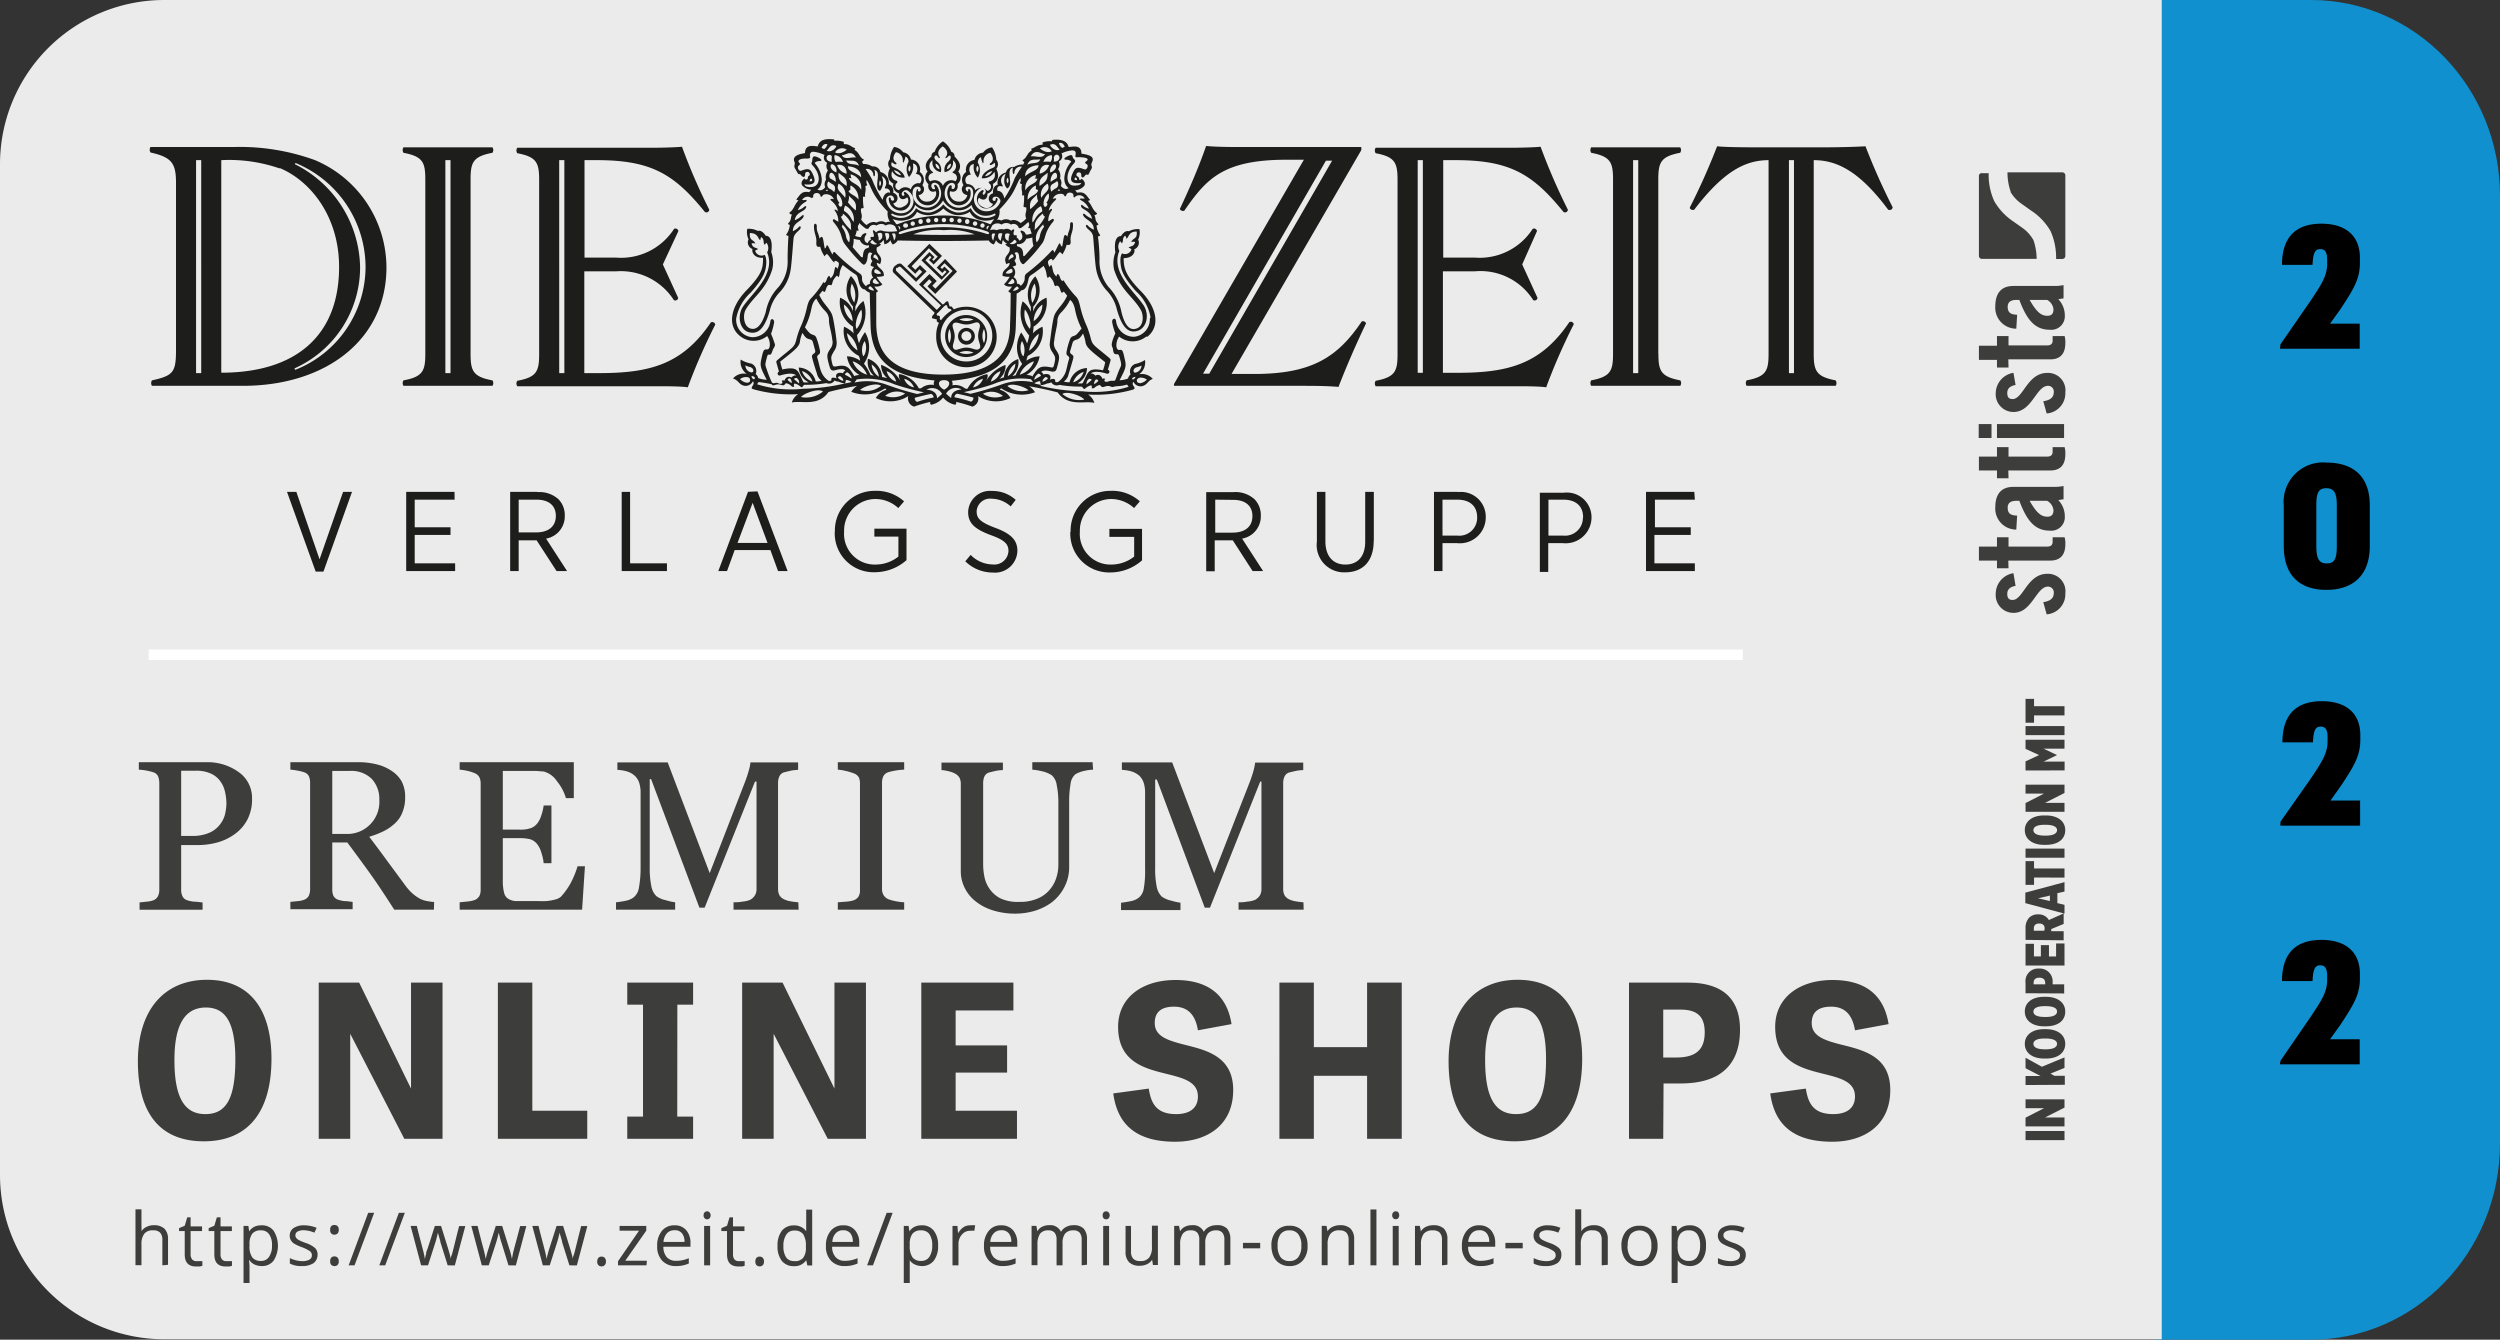 <svg xmlns="http://www.w3.org/2000/svg" viewBox="0 0 238.06 127.57"><rect x="0" y="0" width="238.06" height="127.57" fill="#333333" stroke="none"/><defs><linearGradient id="a" x1="178.45" x2="236.26" y1="63.8" y2="63.8" gradientUnits="userSpaceOnUse"><stop offset="0"></stop><stop offset=".35"></stop><stop offset=".61"></stop><stop offset=".99"></stop></linearGradient></defs><path fill="#1190CF" d="M220.06 127.57h-14.8V0h14.8c9.94 0 18 8.36 18 18.66v90.22c0 10.34-8.06 18.69-18 18.69Z"></path><path fill="#ebebeb" d="M15.64 0h190.21v127.53H15.64A15.64 15.64 0 0 1 0 111.89V15.64A15.64 15.64 0 0 1 15.64 0Z"></path><path fill="#3d3d3b" d="M13.13 101.07c0-4.95 2.55-7.77 6.58-7.77s6.14 2.76 6.14 7.52c0 5-2.18 7.86-6.44 7.86s-6.28-2.77-6.28-7.61Zm9.28-.19c0-3.44-.89-4.94-2.8-4.94s-3 1.48-3 5 .92 5.15 2.94 5.15 2.86-1.52 2.86-5.21ZM38.5 108.44l-5.15-10v10h-3V93.57h3.85l4.94 10.09V93.57h3v14.87ZM50.69 105.77h5.23v2.67h-8.51V93.57h3.28ZM64.49 106.33H66v2.11h-6.27v-2.11h1.5V95.67h-1.5v-2.1H66v2.1h-1.5ZM78.82 108.44l-5.15-10v10h-3V93.57h3.85l4.94 10.09V93.57h3v14.87ZM95.9 102.14H91v3.63h5.84v2.67h-9.11V93.57h8.77v2.65H91v3.33h4.9ZM114.07 98.11c-.24-1.52-1-2.25-2.27-2.25s-1.84.55-1.84 1.56c0 1.23 1.17 1.62 2.59 2 2.17.55 4.88 1.06 4.88 4.38s-2.45 4.92-5.53 4.92c-3.46 0-5.47-1.43-5.89-4.6l3.38-.46c.22 1.44.75 2.43 2.61 2.43 1.34 0 2.07-.61 2.07-1.68 0-1.38-1.34-1.74-2.9-2.13-2.15-.53-4.7-1.13-4.7-4.5 0-2.75 2.25-4.46 5.47-4.46 3 0 4.89 1.34 5.33 4.2ZM133.48 108.44h-3.3v-6h-5.07v6h-3.28V93.57h3.28v6.14h5.07v-6.14h3.3ZM137.94 101.07c0-4.95 2.55-7.77 6.58-7.77s6.14 2.76 6.14 7.52c0 5-2.18 7.86-6.44 7.86s-6.28-2.77-6.28-7.61Zm9.28-.19c0-3.44-.89-4.94-2.8-4.94s-3 1.48-3 5 .91 5.15 2.94 5.15 2.86-1.52 2.86-5.21ZM158.38 108.44h-3.26V93.57h5.57c3.65 0 5 1.82 5 4.48 0 2.08-.71 5.12-5.64 5.12h-1.64Zm1.22-7.74c1.76 0 2.73-.63 2.73-2.39 0-1.32-.52-2.17-2.29-2.17h-1.66v4.56ZM176.64 98.11c-.25-1.52-1-2.25-2.27-2.25s-1.85.55-1.85 1.56c0 1.23 1.18 1.62 2.6 2 2.17.55 4.88 1.06 4.88 4.38s-2.45 4.92-5.53 4.92c-3.47 0-5.47-1.43-5.9-4.6l3.39-.46c.22 1.44.75 2.43 2.61 2.43 1.34 0 2.07-.61 2.07-1.68 0-1.38-1.34-1.74-2.9-2.13-2.15-.53-4.7-1.13-4.7-4.5 0-2.75 2.25-4.46 5.47-4.46 3 0 4.88 1.34 5.33 4.2ZM24 76.05a4.17 4.17 0 0 1-.42 1.95 3.93 3.93 0 0 1-1.19 1.4 5.08 5.08 0 0 1-1.65.81 7 7 0 0 1-1.91.26h-1.58v4.25a1.44 1.44 0 0 0 .12.61.74.74 0 0 0 .47.4 2.74 2.74 0 0 0 .63.13c.3 0 .57.06.82.07v.7h-6v-.7l.68-.07a2.38 2.38 0 0 0 .63-.13.83.83 0 0 0 .43-.37 1.35 1.35 0 0 0 .14-.64V74.58a2 2 0 0 0-.1-.62.74.74 0 0 0-.47-.42 5.11 5.11 0 0 0-.75-.18 6 6 0 0 0-.63-.07v-.71h6.41a5.07 5.07 0 0 1 3.18 1A3 3 0 0 1 24 76.05Zm-3 2.39a2.55 2.55 0 0 0 .45-1 4.67 4.67 0 0 0 .11-.92 5.09 5.09 0 0 0-.14-1.15 2.64 2.64 0 0 0-.46-1 2.25 2.25 0 0 0-.91-.72 3.36 3.36 0 0 0-1.4-.26h-1.4v6.21h1a4 4 0 0 0 1.75-.33 2.53 2.53 0 0 0 1-.83ZM41.32 86.62h-3.78c-.84-1.31-1.59-2.45-2.27-3.4s-1.41-1.94-2.2-3h-1.43v4.45a1.63 1.63 0 0 0 .1.61.77.77 0 0 0 .47.4 2.89 2.89 0 0 0 .62.13c.3 0 .55.06.75.07v.7h-5.93v-.7l.69-.07a2.19 2.19 0 0 0 .62-.13.86.86 0 0 0 .44-.37 1.48 1.48 0 0 0 .13-.64V74.56a1.66 1.66 0 0 0-.1-.61.75.75 0 0 0-.47-.41 3.94 3.94 0 0 0-.64-.16 5.21 5.21 0 0 0-.67-.09v-.71h6.48a6.89 6.89 0 0 1 1.67.19 4.36 4.36 0 0 1 1.42.59 3 3 0 0 1 1 1 3.08 3.08 0 0 1 .36 1.54 3.73 3.73 0 0 1-.25 1.43 2.76 2.76 0 0 1-.73 1.08 4.5 4.5 0 0 1-1.07.74 9.1 9.1 0 0 1-1.37.53c.69.91 1.27 1.69 1.72 2.31l1.69 2.29a4.68 4.68 0 0 0 .79.87 3.94 3.94 0 0 0 .69.46 2.5 2.5 0 0 0 .65.2 4.81 4.81 0 0 0 .64.08Zm-5.2-10.46a2.79 2.79 0 0 0-.73-2 2.77 2.77 0 0 0-2.07-.75h-1.68v6h1.29a3.05 3.05 0 0 0 3.19-3.25ZM55.7 82.49l-.27 4.13H43.77v-.7l.8-.08a2.87 2.87 0 0 0 .64-.14.93.93 0 0 0 .44-.38 1.35 1.35 0 0 0 .12-.61V74.62a1.34 1.34 0 0 0-.11-.58.83.83 0 0 0-.45-.41 4.09 4.09 0 0 0-.72-.23 5.56 5.56 0 0 0-.72-.11v-.71h10.87V76h-.75a4.47 4.47 0 0 0-.85-1.6 2.19 2.19 0 0 0-1.25-.93l-.74-.06h-3.17V79h1.58a3 3 0 0 0 1.11-.15 1.36 1.36 0 0 0 .62-.48 2.4 2.4 0 0 0 .37-.77 4.65 4.65 0 0 0 .21-.9h.74v5.5h-.74a4.3 4.3 0 0 0-.22-1 2.31 2.31 0 0 0-.36-.77 1.39 1.39 0 0 0-.69-.51 4.13 4.13 0 0 0-1-.11h-1.62V84a4.31 4.31 0 0 0 .12 1 .92.92 0 0 0 .34.55 1.53 1.53 0 0 0 .71.25h2.12a7.6 7.6 0 0 0 .9 0 4.59 4.59 0 0 0 .78-.14 1.26 1.26 0 0 0 .57-.28 6.49 6.49 0 0 0 1-1.44 9.24 9.24 0 0 0 .58-1.45ZM76.05 86.62h-6.2v-.7c.22 0 .51 0 .87-.07a2.2 2.2 0 0 0 .72-.17 1.17 1.17 0 0 0 .45-.43 1.13 1.13 0 0 0 .15-.61V74.43h-.15l-4.79 12h-.5L62 74.19h-.13v8.38a8.52 8.52 0 0 0 .16 1.85 1.74 1.74 0 0 0 .47.91 2.26 2.26 0 0 0 .9.39 5.25 5.25 0 0 0 .89.2v.7h-5.63v-.7a8.69 8.69 0 0 0 .94-.15 1.74 1.74 0 0 0 .75-.33 1.44 1.44 0 0 0 .48-.85 10.33 10.33 0 0 0 .17-1.92v-7.18a3 3 0 0 0-.15-1 1.61 1.61 0 0 0-.43-.64 1.92 1.92 0 0 0-.75-.4 3.93 3.93 0 0 0-.88-.14v-.71h4.79l4 10.54L71 74.31c.12-.33.23-.67.32-1a3.74 3.74 0 0 0 .14-.71H76v.71a4.49 4.49 0 0 0-.71.08l-.62.15a.72.72 0 0 0-.46.4 1.46 1.46 0 0 0-.12.6v10.1a1.32 1.32 0 0 0 .12.59 1 1 0 0 0 .46.41 2.27 2.27 0 0 0 .63.19 7 7 0 0 0 .72.09ZM86.1 86.62h-6.32v-.7l.77-.06a3 3 0 0 0 .71-.12.94.94 0 0 0 .48-.35 1.09 1.09 0 0 0 .15-.62V74.6a1.43 1.43 0 0 0-.11-.58.93.93 0 0 0-.52-.39 4.81 4.81 0 0 0-.74-.22 4.45 4.45 0 0 0-.74-.12v-.71h6.32v.71a6.35 6.35 0 0 0-1.47.23.81.81 0 0 0-.51.39 1.45 1.45 0 0 0-.13.59v10.16a1.11 1.11 0 0 0 .15.58 1 1 0 0 0 .49.4 4.38 4.38 0 0 0 .68.18 5.48 5.48 0 0 0 .79.1ZM104.09 73.29a4.56 4.56 0 0 0-.81.11 2.89 2.89 0 0 0-.88.33 1.43 1.43 0 0 0-.46.94 9.65 9.65 0 0 0-.13 1.74v6.11a4.08 4.08 0 0 1-.48 2 4.27 4.27 0 0 1-1.28 1.48 5.39 5.39 0 0 1-1.65.77 6.63 6.63 0 0 1-1.66.23 7.1 7.1 0 0 1-2.25-.33 5 5 0 0 1-1.66-.9 3.63 3.63 0 0 1-1-1.29 3.48 3.48 0 0 1-.34-1.52v-8.3a1.43 1.43 0 0 0-.11-.58 1.14 1.14 0 0 0-.46-.43 2.64 2.64 0 0 0-.64-.22 3.65 3.65 0 0 0-.63-.1v-.71h5.85v.71a4.16 4.16 0 0 0-.7.08l-.62.15a.72.72 0 0 0-.45.4 1.64 1.64 0 0 0-.11.6v7.75a6.14 6.14 0 0 0 .12 1.18 3 3 0 0 0 .49 1.15 2.87 2.87 0 0 0 1 .89 3.85 3.85 0 0 0 1.82.35 4.15 4.15 0 0 0 1.83-.35 3 3 0 0 0 1.16-.91 3.26 3.26 0 0 0 .57-1.11 4 4 0 0 0 .17-1.18v-5.79a8.15 8.15 0 0 0-.16-1.8 1.48 1.48 0 0 0-.46-.91 2.72 2.72 0 0 0-.95-.39 5.76 5.76 0 0 0-.91-.15v-.71h5.74ZM124.14 86.62h-6.2v-.7c.22 0 .51 0 .86-.07a2.28 2.28 0 0 0 .73-.17 1.33 1.33 0 0 0 .45-.43 1.22 1.22 0 0 0 .14-.61V74.43H120l-4.78 12h-.5l-4.56-12.2H110v8.38a8.64 8.64 0 0 0 .15 1.85 1.81 1.81 0 0 0 .47.91 2.42 2.42 0 0 0 .9.39 5.7 5.7 0 0 0 .89.2v.7h-5.66v-.7a8.93 8.93 0 0 0 .93-.15 1.73 1.73 0 0 0 .76-.33 1.38 1.38 0 0 0 .47-.85 9.51 9.51 0 0 0 .13-1.92v-7.22a3 3 0 0 0-.15-1 1.7 1.7 0 0 0-.42-.64 2.08 2.08 0 0 0-.75-.4 3.93 3.93 0 0 0-.89-.14v-.71h4.79l4 10.54 3.44-8.81c.12-.33.23-.67.32-1a4.82 4.82 0 0 0 .14-.71h4.58v.71a4.37 4.37 0 0 0-.71.08l-.63.15a.72.72 0 0 0-.45.4 1.46 1.46 0 0 0-.12.6v10.08a1.32 1.32 0 0 0 .12.59 1 1 0 0 0 .45.41 2.25 2.25 0 0 0 .64.19 7 7 0 0 0 .72.09ZM192.88 108.57v-.87h3.71v.87ZM192.88 107.26v-.83l1.76-.9h-1.76v-.85h3.71v.79l-1.85.94h1.85v.85ZM192.88 103.32v-.86h1.43l-1.43-.74v-1l1.56.86 2.15-.89v1l-1.33.54.36.21h1v.86Z"></path><path fill="#3d3d3b" d="M194.81 100.8h-.15c-1.16 0-1.85-.57-1.85-1.4s.69-1.4 1.84-1.4h.16c1.16 0 1.85.57 1.85 1.4s-.66 1.4-1.85 1.4Zm0-1.91h-.11c-.76 0-1.07.21-1.07.51s.31.52 1.07.52h.11c.75 0 1.07-.22 1.07-.52s-.33-.51-1.09-.51ZM194.81 97.73h-.15c-1.16 0-1.85-.57-1.85-1.41s.69-1.4 1.84-1.4h.16c1.16 0 1.85.57 1.85 1.41s-.66 1.4-1.85 1.4Zm0-1.92h-.11c-.76 0-1.07.22-1.07.52s.31.51 1.07.51h.11c.75 0 1.07-.21 1.07-.52s-.33-.51-1.09-.51ZM192.88 94.58v-1a1.2 1.2 0 0 1 1.28-1.35 1.22 1.22 0 0 1 1.3 1.31v.19h1.1v.87Zm1.87-1c0-.3-.2-.48-.55-.48-.36 0-.55.17-.55.48v.15h1.11ZM192.88 91.94v-2.07h.8v1.2h.66V90h.77v1.08h.68v-1.24h.8v2.1ZM192.88 89.5v-1.12a1.39 1.39 0 0 1 .35-1 1.18 1.18 0 0 1 .87-.31 1.1 1.1 0 0 1 1 .54l1.41-.63v1l-1.18.49v.2h1.18v.87Zm1.82-1.09c0-.3-.19-.47-.52-.47-.35 0-.51.18-.51.47v.22h1ZM192.86 86v-1l3.73-1v.9l-.68.15V86l.68.16V87Zm2.34-.72-1.13.26 1.13.26ZM193.69 83.56v.7h-.81V82h.81v.7h2.9v.87ZM192.88 81.68v-.87h3.71v.87ZM194.81 80.45h-.15c-1.16 0-1.85-.57-1.85-1.4s.69-1.4 1.84-1.4h.16c1.16 0 1.85.56 1.85 1.4s-.66 1.4-1.85 1.4Zm0-1.91h-.11c-.76 0-1.07.21-1.07.51s.31.52 1.07.52h.11c.75 0 1.07-.22 1.07-.52s-.33-.51-1.09-.51ZM192.88 77.3v-.83l1.76-.9h-1.76v-.85h3.71v.79l-1.85.94h1.85v.85ZM192.88 73.37v-.87l1.29-.6-1.29-.59v-.87h3.71v.85h-2l1.29.61-1.28.62h2v.84ZM192.88 70v-.86h3.71V70ZM193.69 68.12v.7h-.81v-2.27h.81v.7h2.9v.87ZM191.93 55.79c-.51.09-.79.33-.79.76s.18.58.51.58c1 0 1.4-2.49 3.3-2.49a1.66 1.66 0 0 1 1.72 1.86 1.92 1.92 0 0 1-1.78 2l-.32-1.16c.53-.09 1-.27 1-.88a.55.55 0 0 0-.56-.6c-1.1 0-1.52 2.5-3.27 2.5a1.69 1.69 0 0 1-1.7-1.78 2 2 0 0 1 1.69-2ZM191.26 54.11h-1.1v-.73h-1.72v-1.33h1.72v-.89h1.1v.89h3.68c.33 0 .52-.14.52-.45v-.44h1.14a2.15 2.15 0 0 1 .07.66c0 1-.46 1.56-1.43 1.56h-4ZM192 50.43a2 2 0 0 1-2-2.13c0-1.24.56-1.94 1.73-1.94h4.09a5.25 5.25 0 0 0 .68-.08v1.27c-.18 0-.34.06-.5.07a2.23 2.23 0 0 1 .62 1.55 1.29 1.29 0 0 1-1.43 1.36c-1.41 0-2.18-.93-2.9-2.84H192c-.54 0-.82.21-.82.65 0 .61.35.74.9.76Zm1.27-2.74c.69 1.21 1.13 1.51 1.69 1.51.41 0 .58-.22.58-.62a1.16 1.16 0 0 0-.6-.89ZM191.26 45.54h-1.1v-.74h-1.72v-1.32h1.72v-.9h1.1v.9h3.68c.33 0 .52-.15.52-.46v-.44h1.14a2.27 2.27 0 0 1 .07.67c0 1-.46 1.55-1.43 1.55h-4ZM189.64 41.71h-1.22v-1.33h1.22Zm6.91 0h-6.39v-1.33h6.39ZM191.93 36.66c-.51.09-.79.33-.79.76s.18.58.51.58c1 0 1.4-2.49 3.3-2.49a1.66 1.66 0 0 1 1.72 1.86 1.92 1.92 0 0 1-1.78 2l-.32-1.16c.53-.09 1-.27 1-.88a.54.54 0 0 0-.56-.59c-1.1 0-1.52 2.49-3.27 2.49a1.69 1.69 0 0 1-1.7-1.78 2 2 0 0 1 1.69-1.95ZM191.26 35h-1.1v-.73h-1.72v-1.35h1.72V32h1.1v.89h3.68c.33 0 .52-.14.52-.45V32h1.14a2.19 2.19 0 0 1 .07.66c0 1-.46 1.56-1.43 1.56h-4ZM192 31.3a2 2 0 0 1-2-2.13c0-1.24.56-1.94 1.73-1.94h4.09a5.25 5.25 0 0 0 .68-.08v1.27c-.18 0-.34.06-.5.07a2.23 2.23 0 0 1 .62 1.55 1.29 1.29 0 0 1-1.43 1.36c-1.41 0-2.18-.93-2.9-2.84H192c-.54 0-.82.22-.82.65 0 .61.35.74.9.76Zm1.27-2.74c.69 1.21 1.13 1.51 1.69 1.51.41 0 .58-.21.58-.62a1.14 1.14 0 0 0-.6-.89ZM188.44 16.7v7.66a.28.28 0 0 0 .28.29h5.22a5.79 5.79 0 0 0-.3-1.77 3.62 3.62 0 0 0-1-1.14l-.44-.31-.14-.1-.13-.09-.4-.28a5.82 5.82 0 0 1-1.63-1.81 6 6 0 0 1-.53-2.66h-.6a.28.28 0 0 0-.33.21Zm3 1.56a3.62 3.62 0 0 0 1.05 1.14l.44.31.14.1.12.09.41.28a5.82 5.82 0 0 1 1.66 1.82 6.17 6.17 0 0 1 .53 2.66h.59a.29.29 0 0 0 .29-.29V16.7a.29.29 0 0 0-.29-.29h-5.22v.07a5.49 5.49 0 0 0 .31 1.78Z"></path><path fill="none" stroke="#fff" d="M14.16 62.35h151.8"></path><path d="m217.16 32.78 2.84-4.11c1.09-1.63 1.6-2.41 1.6-3.56v-.39c0-.69-.19-1-.65-1s-.69.28-.74 1.5h-2.91c0-2.63 1.31-3.92 3.75-3.92s3.67 1.26 3.67 3.24V25c0 1.51-.52 2.42-1.84 4.42l-1 1.4h2.82v2.39h-7.6ZM217.47 52v-3.86a3.75 3.75 0 0 1 4.09-4.09c2.34 0 4.1 1.15 4.1 4.06V52c0 2.84-1.65 4.17-4.13 4.17s-4.06-1.31-4.06-4.17Zm5.05 0v-3.89c0-1.18-.27-1.62-1-1.62s-.95.42-.95 1.62V52c0 1.21.26 1.65 1 1.65s.95-.46.95-1.65ZM217.16 78.24l2.88-4.1c1.09-1.63 1.6-2.42 1.6-3.56v-.39c0-.69-.19-1-.65-1s-.69.27-.74 1.5h-2.91c0-2.63 1.31-3.92 3.75-3.92s3.67 1.26 3.67 3.23v.41c0 1.51-.52 2.42-1.84 4.41l-1 1.41h2.82v2.39h-7.6ZM217.16 101l2.84-4.13c1.09-1.63 1.6-2.41 1.6-3.56v-.39c0-.69-.19-1-.65-1s-.69.28-.74 1.5h-2.91c0-2.63 1.31-3.92 3.75-3.92s3.67 1.26 3.67 3.24v.4c0 1.51-.52 2.42-1.84 4.42l-1 1.4h2.82v2.39h-7.6Z"></path><path fill="#1d1d1b" d="M161.34 46.84h-4.6v7.54h4.65v-.74h-3.85v-2.7H161v-.73h-3.41v-2.63h3.8Zm-22.56.74c1.15 0 1.88.58 1.88 1.68a1.7 1.7 0 0 1-1.91 1.74h-1.39v-3.42Zm.05-.74h-2.28v7.54h.81v-2.66h1.37a2.47 2.47 0 0 0 2.75-2.47 2.36 2.36 0 0 0-2.65-2.39m-21.39.74c1.13 0 1.82.55 1.82 1.54 0 1-.68 1.58-1.91 1.58h-1.63v-3.14Zm0-.74h-2.58v7.54h.81v-2.95h1.72l1.89 2.93h1l-2-3.09a2.15 2.15 0 0 0 1.78-2.18 2.15 2.15 0 0 0-.59-1.56 2.71 2.71 0 0 0-2-.69m-15.55 3.77a3.7 3.7 0 0 0 3.83 3.88 4.58 4.58 0 0 0 3-1.15v-3h-3.11v.76H108V53a3.52 3.52 0 0 1-2.17.76 2.92 2.92 0 0 1-3-3.14 3 3 0 0 1 2.87-3.1 3.23 3.23 0 0 1 2.29.86l.55-.64a3.94 3.94 0 0 0-2.81-1 3.78 3.78 0 0 0-3.78 3.9m-9.52 2.2-.51.61a3.73 3.73 0 0 0 2.62 1.07 2.13 2.13 0 0 0 2.34-2.06c0-1-.56-1.62-2.09-2.19S93 49.32 93 48.67a1.28 1.28 0 0 1 1.43-1.18 2.74 2.74 0 0 1 1.81.73l.48-.62a3.28 3.28 0 0 0-2.26-.85 2.08 2.08 0 0 0-2.27 2c0 1.07.61 1.63 2.17 2.21 1.37.49 1.67.89 1.67 1.51a1.35 1.35 0 0 1-1.51 1.28 3 3 0 0 1-2.12-.94m-12.91-2.2a3.7 3.7 0 0 0 3.83 3.88 4.58 4.58 0 0 0 3-1.15v-3h-3.06v.76h2.29V53a3.52 3.52 0 0 1-2.17.76 2.92 2.92 0 0 1-3-3.14 3 3 0 0 1 2.87-3.1 3.21 3.21 0 0 1 2.29.86l.55-.64a3.94 3.94 0 0 0-2.81-1 3.78 3.78 0 0 0-3.78 3.9M60 46.84h-.8v7.54h4.31v-.74H60Zm-16.72 0h-4.6v7.54h4.66v-.74h-3.85v-2.7h3.41v-.73h-3.41v-2.63h3.8Zm-15.06 0h-.89l2.73 7.59h.74l2.72-7.59h-.85l-2.24 6.42Zm6.59-21.38a10.56 10.56 0 0 1-6.7 9.76l-.07-.14a10.54 10.54 0 0 0 6.25-9.62 11.17 11.17 0 0 0-6.22-9.83l.07-.11a10.75 10.75 0 0 1 6.67 9.94M26.63 16c2.88 1.19 5.66 4.55 5.66 9.42 0 6.53-4.1 10.07-11.22 10.07V15.25a14.71 14.71 0 0 1 5.56.79m-7.47 19.49h-.49V15.25h.49ZM36.8 25.46A11.13 11.13 0 0 0 30 15.25 20.94 20.94 0 0 0 22.22 14h-7.89a.49.49 0 0 0 0 .52c2 .45 2.43 1 2.43 2.88v15.94c0 2.12-.27 2.43-2.29 2.88a.49.49 0 0 0 0 .52h8.65c7.92 0 13.68-4.41 13.68-11.28m6.1 10.07h-.49V15.25h.49Zm1.91-1.84v-16.6c0-1.64.24-2.19 2.08-2.54a.45.45 0 0 0 0-.52h-8.47a.49.49 0 0 0 0 .52c1.84.35 2.08.9 2.08 2.54v16.6c0 1.63-.24 2.19-2.08 2.53a.49.49 0 0 0 0 .52h8.47a.45.45 0 0 0 0-.52c-1.84-.34-2.08-.9-2.08-2.53m6.29 13.89c1.14 0 1.83.55 1.83 1.54 0 1-.68 1.58-1.91 1.58h-1.63v-3.12Zm.06-.74h-2.58v7.54h.81v-2.93h1.71l1.9 2.93h1l-2-3.09a2.15 2.15 0 0 0 1.78-2.18 2.15 2.15 0 0 0-.59-1.56 2.71 2.71 0 0 0-2-.69M53.74 35.53h-.49V15.25h.49Zm11.77 1.31a56.42 56.42 0 0 1 2.6-5.93.29.29 0 0 0-.42-.21c-2.7 4-5.8 4.83-10.66 4.83h-1.39v-9.69h3a6 6 0 0 1 5.53 2.74.28.28 0 0 0 .41-.21l-1.46-3.19L64.6 22a.29.29 0 0 0-.41-.21 6 6 0 0 1-5.53 2.74h-3v-9.28h1.18c5.21 0 7.37 1.35 10.28 4.93a.27.27 0 0 0 .42-.21 56.07 56.07 0 0 1-2.6-6c-.53.07-2.19.1-2.82.1H49.26a.45.45 0 0 0 0 .52c1.84.35 2.08.9 2.08 2.54v16.6c0 1.63-.24 2.19-2.08 2.53a.45.45 0 0 0 0 .52h13.43c.7 0 2.12 0 2.82.1m4.72 14.82 1.44-3.82 1.42 3.82Zm1-4.87-2.83 7.55h.83l.73-2h3.4l.73 2H75l-2.87-7.59ZM91.55 32a.48.48 0 0 1 .48-.46.47.47 0 0 1 .47.46.46.46 0 0 1-.47.46.47.47 0 0 1-.48-.46m-.32 0a.8.8 0 1 0 .8-.78.79.79 0 0 0-.8.78m-.83.67a1.88 1.88 0 0 1 0-1.34 1.57 1.57 0 0 1 0 1.34m.51-.67c0-.58-.38-1-.1-1.21s.63.11 1.22.11 1-.38 1.21-.1-.1.62-.1 1.2.38 1 .1 1.22-.63-.12-1.22-.12-1 .39-1.21.1.1-.61.1-1.2m.44 1.58a1.59 1.59 0 0 1 1.35 0 1.91 1.91 0 0 1-1.35 0m1.35-3.16a1.59 1.59 0 0 1-1.35 0 1.91 1.91 0 0 1 1.35 0m1 .91a1.88 1.88 0 0 1 0 1.34 1.57 1.57 0 0 1 0-1.34M90 32a2 2 0 1 0 2-2 2 2 0 0 0-2 2m-4.55-6.47c.08-.08.18-.23.36-.06l1.42 1.37 1-1-.62-.6-.45.45-.35-.34 1.64-1.71.84.8-.39.4-.13-.13.22-.23-.49-.48-.76.79 1.92 1.85.76-.78-.49-.48-.22.23-.16-.16.39-.39.77.74-1.64 1.69-.29-.29.42-.44-.69-.67-1 1 2.1 2-.41.42-3.81-3.67c-.12-.12-.1-.21 0-.37m3.92 4.32.52-.55c.15-.15.26-.24.34-.15s0 .16.13.27.21-.05.31.2a3.72 3.72 0 0 0-1 .93c-.27-.17 0-.26-.15-.38s-.17 0-.24-.1 0-.12.06-.22m.29 2.21A2.46 2.46 0 1 1 92 34.42 2.43 2.43 0 0 1 89.57 32m-4.35-6.69c-.16.17-.32.49-.11.68L89 29.78a1 1 0 0 1-.16.24c-.13.13-.12.29 0 .31a2.07 2.07 0 0 1 .39.11.16.16 0 0 0 .1.25l.08.06a2.74 2.74 0 0 0-.26 1.25A2.88 2.88 0 1 0 92 29.21a2.93 2.93 0 0 0-1.16.24.62.62 0 0 1-.14-.15.16.16 0 0 0-.25-.09 2 2 0 0 1-.13-.39c0-.16-.19-.17-.32 0a.63.63 0 0 1-.23.18l-1.87-1.81.58-.6.25.25-.41.43.74.72 2.07-2.13-1.13-1.2-.8.82.53.51.25-.25.15.15-.42.44-1.59-1.54.43-.44.15.16-.24.25.45.43.79-.82-1.2-1.15-2.1 2.13.75.72.41-.43.26.25-.58.59-1.36-1.3c-.2-.2-.49 0-.66.15m24.27 5a1.67 1.67 0 0 1-1.49 1.74 1.71 1.71 0 0 1-1.73-1.54c-.06-.31-.42-.19-.36.17a5.55 5.55 0 0 0 .3 1.05 4.7 4.7 0 0 0-.27.67c-.11.37-.09.5 0 .68s0 .68.4.63c.2 0 .2.07.29.37.19.65.15.68 0 1s-.35.94-.43 1.09-.32 0-.62.12-.54 0-.34-.22a.18.18 0 0 0-.25 0s-.19-.59-.68-.32c0 0-.23-.26-.45-.19 0 0 .25-.39 1.53 0a.192.192 0 1 0 .1-.37s.21-.68.24-.81.08-.16-.14-.35c-1.44-1.21-1.55-1.14-1.74-1.89a7.93 7.93 0 0 0-.51-1.44c-.6-1.49-.45-2-.87-2.47a8.92 8.92 0 0 1-1.19-1.55.09.09 0 0 0-.1.08c-.31-.23-.17-.47-.45-.7a.32.32 0 0 0-.12.25c-.44-.33-.34-.89-.5-1.1a.34.34 0 0 0-.16.2 1.16 1.16 0 0 1-.15-.36c0-.11-.06-.18.13-.33s.26-.08.31.08c.27-.22.4-.54.68-.82a.58.58 0 0 1 .24.23 3 3 0 0 0 .41-.92c.27.05.41 0 .38-.35-.06-.67.26-.83.22-1.62 0-.29-.28-.19-.27 0 0 .63-.18.64-.25 1.2-.39-.49-.34.2-.51.95a.34.34 0 0 1-.16-.22c-.1-.32-.22.18-.58.79-.09-.23-.11-.38-.38-.05A18.23 18.23 0 0 1 97.8 26c-.36.27-.13.49-.29.82a1.22 1.22 0 0 1-.31.4.44.44 0 0 0-.37-.21.61.61 0 0 0-.32-.62.72.72 0 0 0-.09-1c.35-.12.47-.08.18-.58a.5.5 0 0 0 0-.71c.33-.23.43.08.45.38s.26.84.49.62a14 14 0 0 0 1.75-2c.33-.55.16-1 1-2 .15-.18 0-.35-.16-.2a1.76 1.76 0 0 1-.31.17 1.63 1.63 0 0 1 .31-1c.13-.19 0-.29-.26 0 0 0 0-.41.62-1 .18-.16.06-.24-.24-.13a.74.74 0 0 1 .54-.46c.41-.09.54.07.56.15s.16.09.17 0a.35.35 0 0 1 .43-.28.28.28 0 0 1 .27.33c0 .09.06.17.15.07a.59.59 0 0 1 .92.15 1 1 0 0 1-.32 0c-.14 0-.2.08 0 .19a1.58 1.58 0 0 1 .72.78 1.27 1.27 0 0 1-.59-.31c-.14-.12-.22 0-.11.19s.86.36 1 1.08a2.29 2.29 0 0 1-.69-.43c-.13-.13-.22 0-.14.13.23.45 1 .52 1 1.34a1.56 1.56 0 0 1-.58-.4c-.14-.14-.26 0-.1.21s.56.4.61.85.18 2.44.27 3a4.12 4.12 0 0 0 1 2.11 3.93 3.93 0 0 1 1 1.85c.52 1.82 1.17 2.28 2 2s1.14-1.53.51-2.46c-.84-1.25-3.13-3.08-2.28-5.14a.83.83 0 0 1 .07-.91.35.35 0 0 1 .15.2c.22-.19 0-.48.33-.74a.36.36 0 0 1 .1.29c.27-.07.19-.7 1-.68.09.73-.35.57-.52 1 0 0 .26-.07.37 0-.13.5-.48.34-.62.55a.41.41 0 0 1 .27.15.64.64 0 0 1-.89.38s-.21.21-.15.91.22 1.27 1.46 2.68a4.4 4.4 0 0 1 1.4 2.49m-7.32-12.54c-.72 0-.85-1.16 0-2.08.2-.22.17-.33 0-.47s0-.51-.52-.27-.41.37-.15.36a.62.62 0 0 1 .45.18 2.48 2.48 0 0 0-.61 1.16c-.25 1 .35 1.36.35 1.36s-.37.28-.74-.21a.75.75 0 0 0-.08-.71 1 1 0 0 0-.19-.88.73.73 0 0 0 .08-.74.54.54 0 0 0 .25-.76 3 3 0 0 1 1-.29c.32 0 .39.14.34.42s0 .24.29.23c.79 0 1 .17.78.34s-.2.21 0 .33 0 .57-.22.49c-.67-.25-.86-.23-1.12.35s-.32 1.08.8.94c0 0 0 .29-.74.25m.35-.53c-.16.07-.37-.08-.14-.25.18.11.14.25.14.25m-1.17-3.17-.24.12a.78.78 0 0 1-.31-.46c.38-.15.55.34.55.34m-.48.27c-.4.22-.89-.24-.92-.45.55-.24.66.24.92.45m-.76.16s-.44.3-1.12-.26a.79.79 0 0 1 1.12.26m-.64.26c-.24.51-.89.15-1.36.23.47-.82 1.08-.15 1.36-.23m-.46.51c-.16.51-.82.25-1.22.53.23-.67.73-.44 1.22-.53m-.16.57c0 .52-.84.59-1.27 1.05 0-1.08 1.27-1.05 1.27-1.05m-1.41 3.95a.36.36 0 0 0 .24.05c.08.46-.19.6 0 1.06a1.84 1.84 0 0 1-.54.44s-.47-.45-.93-.23a.86.86 0 0 0-.91 0 .43.43 0 0 0-.4-.06 1.38 1.38 0 0 0 .23-1 9.27 9.27 0 0 0 1.1-1.32c.48-.73.62-1.31.9-1.68a.52.52 0 0 1-.06.47.33.33 0 0 0 .2.11c-.1.58.09.74 0 1.06a.28.28 0 0 0 .21 0 6 6 0 0 1-.06 1.07m-.21-3.7a11.66 11.66 0 0 0-.62 1 9.16 9.16 0 0 1-1 1.94s-.08-.73-.63-.72c-.13-.28.06-.51.31-.45s.2 0 .11-.18a.7.7 0 0 1 .34-1s-.38.87.14 1.39c0 0 .29-.06.29-.57s-.26-1.26.27-1.42a1 1 0 0 0 0 .55c0 .11.15.08.14-.1a.59.59 0 0 1 .72-.52m-1.36 1.58a.4.4 0 0 1 0-.54.53.53 0 0 1 0 .54m-.63 1.48a1.4 1.4 0 0 1-1.79 1.12 1.17 1.17 0 0 1-.32-2.05c.3-.27.79 0 .61.36s-.33.07-.21-.07 0-.3-.2-.12a.94.94 0 0 0 .2 1.64A1.15 1.15 0 0 0 95 19c0-.16-.19-.23-.19 0s-.39.15-.28-.12.77-.18.7.31m-1.43-2.41a.89.89 0 0 1 .69-.48.89.89 0 0 1-.69.48m-.93 1.35a.78.78 0 0 0-.78-.6.52.52 0 0 1 .37-.9c-.28-.42-.16-1 .28-1a1.44 1.44 0 0 0 .37 1.29 1.36 1.36 0 0 0 0-1.43s0-.42.31-.52a1.35 1.35 0 0 0 .17.56c0 .05.09 0 .06-.21a.8.8 0 0 1 .66-.77s.52.64 0 1a.09.09 0 1 0 .09.15.75.75 0 0 0 .3-.21s.2.35-.13.48c-1.13.46-1.08 1-1.08 1a1.22 1.22 0 0 0 1.2-.61c.13.44 0 .79-.43.91-.13 0-.16.16 0 .24a.39.39 0 0 1-.25.66.77.77 0 0 0-1.12-.07m.18-1.72a.49.49 0 0 1 0-.59c.14.09.16.37 0 .59m-1 1.42a.45.45 0 0 1 .57.33 1.36 1.36 0 1 1-2.48-.43c.43-.57 1-.18.7.24-.11.14-.31 0-.24-.1s-.07-.32-.23-.11a1.2 1.2 0 0 0 .61 1.78 1.14 1.14 0 0 0 1.36-.67c.12-.3.1-.88-.09-.83s0 .19-.11.22-.37-.34-.06-.44m-3-2.21a.54.54 0 0 1 .36.53.46.46 0 0 1-.36-.53m1.08.53a.55.55 0 0 1 .37-.53.48.48 0 0 1-.37.53m.82 1.16a.85.85 0 0 0-1.21.43.85.85 0 0 0-1.21-.43.45.45 0 0 1 .17-.78c.15 0 .09-.13 0-.17a.65.65 0 0 1 .06-1.06.92.92 0 0 0 .78 1.13.93.93 0 0 0-.35-1c-.28-.24-.32-.45-.18-.56s.23.1.31.18.19 0 .11-.07c-.43-.56.29-1 .29-1s.72.44.29 1c-.08.11 0 .16.11.07s.22-.24.31-.18.1.32-.18.56a1 1 0 0 0-.35 1 .92.92 0 0 0 .78-1.13.65.65 0 0 1 .06 1.06c-.07 0-.13.14 0 .17a.45.45 0 0 1 .17.78m-1.55.42a1.36 1.36 0 1 1-2.48.43.45.45 0 0 1 .56-.33c.31.1.18.52 0 .44s0-.19-.11-.22-.21.53-.1.83a1.15 1.15 0 0 0 1.36.67 1.18 1.18 0 0 0 .58-1.79c-.16-.21-.35-.13-.22.11s-.13.24-.24.1c-.28-.42.26-.81.7-.24m-3.65-1a.89.89 0 0 1-.69-.48.91.91 0 0 1 .69.48m1.71.75a.76.76 0 0 0-.78.6.77.77 0 0 0-1.12.07.39.39 0 0 1-.25-.66c.13-.08.1-.2 0-.24-.44-.12-.56-.47-.42-.91a1.22 1.22 0 0 0 1.2.61s0-.57-1.09-1c-.32-.13-.13-.48-.13-.48a.85.85 0 0 0 .31.21c.12.05.17-.09.08-.15-.54-.4 0-1 0-1a.78.78 0 0 1 .65.77c0 .17 0 .26.07.21a1.53 1.53 0 0 0 .17-.56c.33.1.3.52.3.52a1.38 1.38 0 0 0 .05 1.43 1.44 1.44 0 0 0 .37-1.29c.44.06.55.62.27 1a.52.52 0 0 1 .38.9m-1-1.12a.48.48 0 0 1 .05-.59.49.49 0 0 1-.05.59m-.07 1.85a1.17 1.17 0 0 1-.32 2.05 1.41 1.41 0 0 1-1.8-1.12c-.07-.49.54-.7.71-.31s-.28.34-.28.12-.2-.15-.19 0A1.14 1.14 0 0 0 86.1 20a.94.94 0 0 0 .2-1.64c-.2-.18-.29 0-.2.12s-.11.27-.22.07.31-.63.62-.36m-1.82.13c-.55 0-.63.72-.63.72a9.88 9.88 0 0 1-1-1.94 9.44 9.44 0 0 0-.62-1 .59.59 0 0 1 .73.52c0 .18.11.21.14.1a.91.91 0 0 0-.05-.55c.54.16.29.78.28 1.42s.28.57.28.57a1.36 1.36 0 0 0 .15-1.39.71.71 0 0 1 .34 1c-.09.14 0 .21.1.18s.45.17.32.45m-.93-.68c-.1-.09-.07-.4 0-.54a.4.4 0 0 1 0 .54m-1.39 0a.33.33 0 0 0 .19-.11.56.56 0 0 1-.06-.47c.29.37.42.95.91 1.68a8.85 8.85 0 0 0 1.09 1.32 1.43 1.43 0 0 0 .23 1 .44.44 0 0 0-.4.06.85.85 0 0 0-.9 0c-.46-.22-.94.23-.94.23a1.87 1.87 0 0 1-.52-.53c.19-.46-.09-.6 0-1.06a.38.38 0 0 0 .24-.05 6 6 0 0 1-.06-1.07.28.28 0 0 0 .21 0c-.08-.32.12-.48 0-1.06m-.39-.77c-.42-.46-1.27-.53-1.26-1.05 0 0 1.25 0 1.26 1.05m-.2-1.09c-.4-.28-1.06 0-1.22-.53.49.09 1-.14 1.22.53m-.29-.8c-.46-.08-1.11.28-1.35-.23.28.08.89-.59 1.35.23m-.88-.75c-.68.56-1.11.26-1.11.26a.78.78 0 0 1 1.11-.26m-1-.35c0 .21-.51.67-.91.45.25-.21.37-.69.91-.45m-.84-.16a.84.84 0 0 1-.31.46l-.25-.12s.17-.49.56-.34m-.27 1a.54.54 0 0 0 .25.76.71.71 0 0 0 .07.74 1.05 1.05 0 0 0-.18.88.72.72 0 0 0-.08.71c-.38.49-.74.21-.74.21s.6-.33.35-1.36a2.55 2.55 0 0 0-.62-1.16.63.63 0 0 1 .46-.18c.26 0 .3-.14-.16-.36s-.5 0-.52.27-.17.25 0 .47c.88.92.75 2 0 2.08s-.75-.25-.75-.25c1.13.14 1.07-.36.81-.94s-.45-.6-1.12-.35c-.22.08-.43-.34-.23-.49s.09-.22 0-.33 0-.37.78-.34c.33 0 .32-.09.29-.23s0-.44.34-.42a3.05 3.05 0 0 1 1 .29M77.24 17c.24.17 0 .32-.14.25a.25.25 0 0 1 .14-.25m.05 1.79c.08.1.15 0 .15-.07a.28.28 0 0 1 .27-.33.34.34 0 0 1 .42.28c0 .09.16.07.18 0s.15-.24.56-.15a.77.77 0 0 1 .54.46c-.3-.11-.43 0-.25.13.66.56.62 1 .62 1-.27-.25-.39-.15-.25 0a1.66 1.66 0 0 1 .3 1 1.81 1.81 0 0 1-.3-.17c-.16-.15-.31 0-.16.2.84 1 .67 1.41 1 2a15.4 15.4 0 0 0 1.75 2c.24.22.45-.19.49-.62s.13-.61.46-.38a.5.5 0 0 0 0 .71c-.29.5-.17.46.17.58a.72.72 0 0 0-.09 1 .61.61 0 0 0-.31.62.42.42 0 0 0-.37.21 1.33 1.33 0 0 1-.32-.4c-.16-.33.08-.55-.28-.82a17.45 17.45 0 0 1-2.21-1.85c-.28-.33-.3-.18-.39.05-.35-.61-.48-1.11-.58-.79a.35.35 0 0 1-.15.22c-.17-.75-.12-1.44-.51-.95-.07-.56-.28-.57-.25-1.2 0-.23-.26-.33-.27 0 0 .79.28.95.22 1.62 0 .35.11.4.37.35a2.91 2.91 0 0 0 .42.92.59.59 0 0 1 .23-.23c.29.28.42.6.69.82 0-.16.12-.22.31-.08s.12.22.12.33a1.21 1.21 0 0 1-.14.36.34.34 0 0 0-.16-.2c-.17.21-.06.77-.5 1.1a.32.32 0 0 0-.12-.25c-.29.23-.15.47-.45.7a.09.09 0 0 0-.1-.08 8.92 8.92 0 0 1-1.19 1.55c-.43.48-.27 1-.87 2.47a7.23 7.23 0 0 0-.51 1.44c-.19.75-.31.68-1.74 1.89-.23.19-.17.22-.14.35s.23.81.23.81a.192.192 0 0 0 .1.37c1.29-.4 1.54 0 1.54 0-.22-.07-.46.19-.46.19-.49-.27-.67.32-.67.32a.18.18 0 0 0-.25 0c.2.25-.09.36-.34.22s-.47.16-.62-.12a11.28 11.28 0 0 1-.48-1.23c-.13-.36-.17-.39 0-1 .08-.3.08-.4.29-.37s.21-.34.39-.63.13-.31 0-.68a5.57 5.57 0 0 0-.26-.67 6 6 0 0 0 .29-1.05c.06-.36-.29-.48-.35-.17a1.72 1.72 0 0 1-1.73 1.54 1.67 1.67 0 0 1-1.53-1.76 4.39 4.39 0 0 1 1.39-2.49c1.25-1.41 1.41-2 1.47-2.68s-.15-.91-.15-.91a.64.64 0 0 1-.9-.38.42.42 0 0 1 .28-.15c-.15-.21-.49-.05-.62-.55.11-.07.36 0 .36 0-.16-.4-.6-.24-.52-1 .83 0 .75.61 1 .68a.37.37 0 0 1 .09-.29c.34.26.11.55.34.74a.35.35 0 0 1 .15-.2.82.82 0 0 1 .06.91c.86 2.06-1.43 3.89-2.28 5.14-.63.93-.31 2.23.52 2.46s1.47-.22 2-2a3.82 3.82 0 0 1 1-1.85 4 4 0 0 0 1-2.11c.1-.59.23-2.59.28-3s.45-.64.61-.85 0-.35-.1-.21a1.65 1.65 0 0 1-.58.4c0-.82.78-.89 1-1.34.08-.16 0-.26-.14-.13a2.18 2.18 0 0 1-.68.43c.1-.72.78-.79 1-1.08s0-.31-.11-.19a1.33 1.33 0 0 1-.6.31 1.63 1.63 0 0 1 .73-.78c.18-.11.13-.21 0-.19a.94.94 0 0 1-.32 0 .59.59 0 0 1 .92-.15M75 36.17s0-.13.22-.14a.55.55 0 0 1 .17.45 1.4 1.4 0 0 1-.39-.31m-1.49.49c.29.13.34-.18.91 0 .2.08.29 0 .41-.17a.91.91 0 0 1 .51.25c.11.13.33.14.27 0s.06-.22.06-.22a1.22 1.22 0 0 1 .55.29c.19.16.17 0 .36-.17a11.25 11.25 0 0 0 2.12-.16.61.61 0 0 0 .77-.25.75.75 0 0 0 .38.11 1.71 1.71 0 0 0 .62.17 19.07 19.07 0 0 1-4 .51 10.73 10.73 0 0 1-4.38-.43l.14-.21a12.4 12.4 0 0 1 1.26.21m2.79 1.22c.25-.35 1.65-.87 2.09-.53a2.53 2.53 0 0 1-2.09.53M80 35.82s.33.19.3.45a.94.94 0 0 1-.52-.31.25.25 0 0 1 .22-.14m-3.63-.49a1.6 1.6 0 0 1 1 1 1.52 1.52 0 0 1-1-1m-.51.66a.52.52 0 0 1 .23.53l-.48-.42s0-.1.25-.11m-1.35-.79a4.34 4.34 0 0 1-.21-.77c1.41-1.1 1.8-1.43 1.87-1.88a3.3 3.3 0 0 1 .24-.85c.34.55.44.53.73.62s.23.18.47 1c.14.45-.4.27-.27.76s.27.95.45 1.49a1.07 1.07 0 0 0 .45.68 1.55 1.55 0 0 1-.56.07A1.73 1.73 0 0 0 76.06 35a1.66 1.66 0 0 0 .94 1.4 1.73 1.73 0 0 1-.49 0c-.55-1.07-.45-1.52-1.93-1.24m5.93.14a.38.38 0 0 0-.23.24c-.58-.16-.78.16-.61.5-.62-.25-.5.17-.5.17a.25.25 0 0 1-.34 0 1.87 1.87 0 0 1-.62-.79c-.15-.35-.24-.9-.37-1.31s.32-.23.24-.72a7.47 7.47 0 0 0-.34-1.22c-.15-.36-.38-.21-.65-.47s-.44-.54-.44-.54a6.69 6.69 0 0 0 .63-1.85c.15-.7.46-.87.46-.87a4.48 4.48 0 0 0 .88 1.22 1.19 1.19 0 0 1 .32.87c0 .48.24 1.1.31 1.8a1 1 0 0 1-.19.89c-.33.52-.38.6-.06 1.71.09.31.23.39.46.34.56-.15.84-.17 1 0m0 .41a.26.26 0 0 1 .25-.22s.38.26.38.59a5.46 5.46 0 0 0-.63-.37m0 .83a.68.68 0 0 0 .08-.33 1 1 0 0 1 .56.2s-.41.1-.64.13m-.1-7.51a2 2 0 0 1 .83 1.58 2 2 0 0 1-.83-1.58m1-.17a2 2 0 0 1-.25-1.83 2.1 2.1 0 0 1 .22 1.84m.7.65a2.17 2.17 0 0 1-.46 1.83c-.26-.43.17-1.57.46-1.83m-.38 3.88a2.27 2.27 0 0 1-1-1.64 2.36 2.36 0 0 1 1 1.64m-.32 2.41c-.53-.92-.79-1.08-1.77-.88-.24 0-.25 0-.36-.49s0-.55.2-.95a1.26 1.26 0 0 0 .27-.82c0-.29-.19-1.56-.31-2.16s-.15-.7-.82-1.54a4.22 4.22 0 0 1-.53-.86l.32-.4a.33.33 0 0 0 .2.12c.16-.19.12-.53.38-.67a.31.31 0 0 1 .24.05c.21-.3 0-.35.52-.92.11 0 .16.15.16.15.22-.28 0-.47.41-1.17.31.22.75.59 1.09.8s.3.25.44.8c.18.77.59.72.59.72a1.11 1.11 0 0 0 .46.31L82.9 31c.1 3.9 2.79 4.91 6.1 5.23a.51.51 0 0 0-.06.43 1.5 1.5 0 0 0-1.12.23.32.32 0 0 1-.33.08 2.62 2.62 0 0 0-1.83-1.35c-.16.12 0 .48.12.71l.1.17-.1-.17a3.54 3.54 0 0 0-1.88-1.59 1.59 1.59 0 0 0 .58 1.26l-.48-.1a2 2 0 0 0-1.35-1.74 1.71 1.71 0 0 0 .56 1.61l-.31-.06a4.93 4.93 0 0 0-.63-1.08 2.77 2.77 0 0 0 .1-3 4.43 4.43 0 0 0-.57 1.05 3.41 3.41 0 0 1-.19-.77 3.23 3.23 0 0 0 .61-3.25 2.35 2.35 0 0 0-.77 1v-.48a2.48 2.48 0 0 0-.42-2.9 2.31 2.31 0 0 0 .19 2.9v.46A2.08 2.08 0 0 0 80 28.35a2.75 2.75 0 0 0 1.23 2.76 5 5 0 0 0 .06.63 2.7 2.7 0 0 0-.92-.63 2.63 2.63 0 0 0 1.41 2.78 2.06 2.06 0 0 1 .13.46 2.29 2.29 0 0 0-1.26-.42 2.49 2.49 0 0 0 1.19 1.78 1.64 1.64 0 0 0-.51.1m1-3.33c.3.52.06 1.39-.14 1.44a1.63 1.63 0 0 1 .14-1.44m.23 3.2a2.07 2.07 0 0 1-1.37-1.28 2.21 2.21 0 0 1 1.37 1.28m.4-1a1.57 1.57 0 0 1 .73 1.19 1.49 1.49 0 0 1-.69-1.24m1.43.71a1.46 1.46 0 0 1 .91 1 1.37 1.37 0 0 1-.91-1m1.67.73a1.34 1.34 0 0 1 .93.82 1.22 1.22 0 0 1-.93-.82m-4.73.35.21-.29a6.73 6.73 0 0 1 3.6.47 25.4 25.4 0 0 0 2.81.76l-.65.16a26.55 26.55 0 0 1-3-.92 5.53 5.53 0 0 0-2.93-.18m.49.72c.25-.3 1.53-.75 2-.4a2.19 2.19 0 0 1-2 .4m4.29.34a2.09 2.09 0 0 1-1.9.21 1.71 1.71 0 0 1 1.9-.21m.92.4c.76-.21 1.55-.37 1.55-.37a.35.35 0 0 1 .24.34 12.08 12.08 0 0 0-1.57.42.38.38 0 0 1-.22-.39m1.11-.77a1.07 1.07 0 0 1 1.49.4l-.48.42c0-.82-1-.82-1-.82m1.67 0c-.6-.3-.7-.91 0-.91s.6.61 0 .91m.19.38a1.06 1.06 0 0 1 1.48-.4s-1 0-1 .82Zm.8.34a.35.35 0 0 1 .25-.34s.79.16 1.55.37a.38.38 0 0 1-.22.39 12.44 12.44 0 0 0-1.58-.42m1.52-.33-.64-.16a26 26 0 0 0 2.81-.76 6.7 6.7 0 0 1 3.59-.47l.21.29a5.49 5.49 0 0 0-2.92.18 26.22 26.22 0 0 1-3.05.92m1.19 0a1.72 1.72 0 0 1 1.91.21 2.11 2.11 0 0 1-1.91-.21m2.33-.74c.43-.35 1.72.1 2 .4a2.18 2.18 0 0 1-2-.4M99.26 29a1.91 1.91 0 0 1-.83 1.58 2 2 0 0 1 .83-1.58m-1.67.48c.29.26.72 1.4.47 1.83a2.17 2.17 0 0 1-.47-1.83m.93-2.48a2 2 0 0 1-.22 1.84 2.1 2.1 0 0 1 .22-1.84m.4 4.73A2.22 2.22 0 0 1 98 33.4a2.34 2.34 0 0 1 .94-1.64m-1.48 2.16c-.21-.05-.44-.92-.14-1.44a1.7 1.7 0 0 1 .14 1.44m1 .48a2.06 2.06 0 0 1-1.36 1.28 2.22 2.22 0 0 1 1.36-1.28m-1.77.23a1.45 1.45 0 0 1-.72 1.19 1.59 1.59 0 0 1 .72-1.19m-1.42.71a1.36 1.36 0 0 1-.92 1 1.47 1.47 0 0 1 .92-1m-1.67.73a1.22 1.22 0 0 1-.94.82 1.35 1.35 0 0 1 .94-.82m3.23-8.79a.23.23 0 0 1 .18.21.86.86 0 0 1-.55.2 1.11 1.11 0 0 1 .37-.41m-.24-.36a.55.55 0 0 1-.62.07 2.26 2.26 0 0 0 .4-.44.31.31 0 0 1 .22.37m-.19-1a.65.65 0 0 1-.64.09 1 1 0 0 1 .53-.41c.2.08.11.32.11.32m.11-1.44a1.6 1.6 0 0 0-.47.31.69.69 0 0 1 .28-.58c.23 0 .19.27.19.27m.29-1.42a.57.57 0 0 1-.66.14 1.06 1.06 0 0 0 .44-.37c.25.07.22.23.22.23M85 20.36a1.72 1.72 0 0 0 1.14.15 1.45 1.45 0 0 0 1-1 1.67 1.67 0 0 0 1.5.49 1.93 1.93 0 0 0 1.16-.91A2 2 0 0 0 91 20a1.68 1.68 0 0 0 1.51-.49 1.45 1.45 0 0 0 1 1 1.72 1.72 0 0 0 1.14-.15c.14-.07.21.09.07.17a1.61 1.61 0 0 1-2.28-.71 1.81 1.81 0 0 1-1.36.41 2.22 2.22 0 0 1-1.25-.77 2.22 2.22 0 0 1-1.25.77 1.8 1.8 0 0 1-1.35-.41 1.61 1.61 0 0 1-2.28.71c-.14-.08-.08-.24.07-.17m-2.14 2.73s0-.16.22-.23a1 1 0 0 0 .44.37.57.57 0 0 1-.66-.14m.28 1.42s0-.27.2-.27a.69.69 0 0 1 .28.58 1.57 1.57 0 0 0-.48-.31m.23 1.12a1 1 0 0 1 .52.41.64.64 0 0 1-.64-.09s-.09-.24.12-.32m.17-3.38s.24-.18.43 0c0 0 .17.53-.32.65a1.38 1.38 0 0 0-.11-.62m.85.65a4.69 4.69 0 0 0-.15-.7.5.5 0 0 1 .36 0 .51.51 0 0 1-.21.68m.72 0a2.32 2.32 0 0 0-.19-.65.34.34 0 0 1 .31 0 .7.7 0 0 1-.12.65m9.06-1.4-.19.35a.2.2 0 0 1-.06-.15.21.21 0 0 1 .21-.21m-8.8-.16-.35-.49a2 2 0 0 0 1.32.09 1.37 1.37 0 0 0 1-.77 1.94 1.94 0 0 0 1.35.3 2.2 2.2 0 0 0 1.16-.62 2.2 2.2 0 0 0 1.16.62 2 2 0 0 0 1.36-.3 1.34 1.34 0 0 0 1 .77 2 2 0 0 0 1.32-.09l-.35.51a12.15 12.15 0 0 0-8.88 0m.08.16a.22.22 0 0 1 .21.21.25.25 0 0 1-.06.15Zm.69.16a.2.2 0 0 1-.21-.2.21.21 0 0 1 .21-.21.21.21 0 1 1 0 .41m.71-.18a.2.2 0 0 1-.21-.2.21.21 0 0 1 .21-.21.2.2 0 0 1 .2.21.2.2 0 0 1-.2.2m.74-.17a.2.2 0 0 1-.2-.21.21.21 0 1 1 .41 0 .21.21 0 0 1-.21.21m.74-.11a.21.21 0 1 1 .21-.21.21.21 0 0 1-.21.21m.75-.06a.21.21 0 0 1-.21-.21.2.2 0 0 1 .21-.2.2.2 0 0 1 .2.2.2.2 0 0 1-.2.21m.73 0a.2.2 0 0 1-.2-.2.2.2 0 0 1 .2-.21.21.21 0 0 1 .21.21.2.2 0 0 1-.21.2m.74 0a.21.21 0 1 1 .21-.21.21.21 0 0 1-.21.21m.75.06a.21.21 0 0 1-.21-.21.2.2 0 0 1 .21-.2.2.2 0 0 1 .2.2.2.2 0 0 1-.2.21m.73.11a.2.2 0 0 1-.2-.21.21.21 0 1 1 .41 0 .21.21 0 0 1-.21.21m.75.17a.21.21 0 1 1 .21-.2.21.21 0 0 1-.21.2m.71.18a.2.2 0 0 1-.21-.2.21.21 0 0 1 .21-.21.2.2 0 0 1 .2.21.2.2 0 0 1-.2.2m-3.68.24a6.58 6.58 0 0 1 2.92.39s-.64.06-2.92.06-2.91-.06-2.91-.06a6.49 6.49 0 0 1 2.91-.39m-4.06.35c-.28.09-.31-.12-.11-.21a12.46 12.46 0 0 1 8.35 0c.19.09.16.3-.11.21a13.23 13.23 0 0 0-8.13 0m8.77.65a.7.7 0 0 1-.12-.65.31.31 0 0 1 .3 0 2.51 2.51 0 0 0-.18.65m.71 0a.5.5 0 0 1-.2-.68.47.47 0 0 1 .35 0 4.69 4.69 0 0 0-.15.7m.75 0c-.49-.12-.32-.65-.32-.65.18-.15.43 0 .43 0a1.23 1.23 0 0 0-.11.62m-12.43 4.81a1.65 1.65 0 0 1-.36-.44c.57.08.76-.21.76-.21a3.7 3.7 0 0 1-.55-.72 1.67 1.67 0 0 0 .69-.08c.06-.67-.64-.7-.67-1.23a.75.75 0 0 1 .31.12c.41-.87-.49-.87-.3-1.61a.75.75 0 0 0 .4-.29.63.63 0 0 1-.17-.07.69.69 0 0 0 .39-.35 1.28 1.28 0 0 1 .09.42.76.76 0 0 0 .58-.39 1.36 1.36 0 0 0 .21.41.86.86 0 0 0 .48-.38s2.36.05 4.33.05 4.34-.05 4.34-.05a.86.86 0 0 0 .48.38 1.36 1.36 0 0 0 .21-.41.75.75 0 0 0 .57.39 1.16 1.16 0 0 1 .1-.42.69.69 0 0 0 .39.35.62.62 0 0 1-.18.07.81.81 0 0 0 .41.29c.18.74-.72.74-.3 1.61a.75.75 0 0 1 .31-.12c0 .53-.74.56-.67 1.23a1.65 1.65 0 0 0 .68.08 3.34 3.34 0 0 1-.54.72s.19.29.75.21a1.46 1.46 0 0 1-.35.44.64.64 0 0 0 .23.18s0 1.7-.06 3c0 2.11-.8 4.77-6.37 4.77s-6.32-2.67-6.37-4.82v-3a.78.78 0 0 0 .23-.18m-.43 0a.87.87 0 0 1-.55-.2.23.23 0 0 1 .19-.21 1 1 0 0 1 .36.41m.1-1.14a2.4 2.4 0 0 0 .39.44.53.53 0 0 1-.61-.07.31.31 0 0 1 .22-.37m-1.52-5.29a5.42 5.42 0 0 0 .59.5c.18.12.28 0 .32 0a.5.5 0 0 1 .72-.26c.56-.35.88 0 .88 0a.76.76 0 0 1 .9.07l.21.46a4.44 4.44 0 0 1-1.32 0 .59.59 0 0 0-.7.13c-.16-.22-.38-.33-.27 0s.09.45-.08.42-.25.07-.11.25a.55.55 0 0 0-.33.34c-.46-.11-.29-.64-.2-.73s.12-.29-.1-.2c-.4.15-.23.41-.48.36a2.85 2.85 0 0 1-.42-.11 1.85 1.85 0 0 0 .15-.53c.06.06.2 0 .2 0-.2-.38 0-.55 0-.55m-1-3.19A.41.41 0 0 0 81 18a.47.47 0 0 1 0-.34 1.37 1.37 0 0 1 .74 1.34c-.29-.44-.88-.47-1-.94m0 1.2a1.07 1.07 0 0 0 .09-.63c.41.46.78.52.66 1.41a4.61 4.61 0 0 1-.75-.78m.55 3.48a3.59 3.59 0 0 0 .59.11.77.77 0 0 0 .87.51c0 .21 0 .22-.2.28s-.34.21-.38.76c0 .14-.1.14-.23 0l-.75-.87a2.27 2.27 0 0 0 .1-.78m0-1.62c-.31-.33-.29-.65-.92-1.05a.76.76 0 0 1 .12-.5 1.45 1.45 0 0 1 .8 1.55m-.67-3.42c-.63-.42-.81-.59-.77-1.26.39.35.86.49.77 1.26m0-1.17a1.22 1.22 0 0 1-.9-.82c.59-.13.9.29.9.82m-.77.95a1.19 1.19 0 0 1 .63 1.35c-.42-.62-.89-.69-.63-1.35m.37 3.88c1 1 .63 1.71.63 1.71a1.17 1.17 0 0 1-.3-.65 1.94 1.94 0 0 0-.4-.83.33.33 0 0 0 .07-.23m-.16-.75c.23 0 .2-.28.2-.28a2.41 2.41 0 0 1 .57.57c.3.45.15.52.23 1a3.76 3.76 0 0 1-1-1.29m-.13-1.32a.91.91 0 0 1-.21-.87 1.27 1.27 0 0 1 .49 1c0 .27-.27.4-.38 0Zm-.45-4.53a.9.9 0 0 1 .79.66 1.77 1.77 0 0 0-.68 0 .76.76 0 0 1-.11-.65m0 1a.76.76 0 0 1 .17.63.88.88 0 0 1-.47-.33c-.22-.36 0-.6.3-.3M79.07 17c-.19-.11-.1-.82.3-.43a1.06 1.06 0 0 1 .21.75 3.7 3.7 0 0 0-.51-.32m-.19 1.16a.49.49 0 0 1-.26 0l.14-.13a.26.26 0 0 0 .12.15m0-.9a2.85 2.85 0 0 0 .42.28c.4.23.13.73.13.73a1.27 1.27 0 0 0-.46-.33.48.48 0 0 1-.09-.68m.37-1.87c-.52 0-.63-.35-.48-.55s.47-.09.44.1a1.33 1.33 0 0 0 0 .45M81.09 17a1 1 0 0 1-.09-.4 1.32 1.32 0 0 1 1 1.47c-.35-.66-1-.58-1.16-1.13a.69.69 0 0 0 .29 0m15.63 5.71c.14-.18.06-.28-.11-.25s-.16-.24-.09-.42-.11-.18-.26 0a.59.59 0 0 0-.7-.13 1 1 0 0 0-.68.07 1 1 0 0 0-.65 0l.22-.46a.74.74 0 0 1 .89-.07.72.72 0 0 1 .89 0 .5.5 0 0 1 .72.26c0 .07.14.14.32 0a5.42 5.42 0 0 0 .59-.5s.23.17 0 .55c0 0 .13.07.19 0a1.69 1.69 0 0 0 .16.53 3.39 3.39 0 0 1-.42.11c-.26.05-.08-.21-.48-.36-.22-.09-.19.11-.1.2s.25.62-.2.73a.59.59 0 0 0-.33-.34m1.69.84-.76.87c-.13.15-.21.15-.22 0 0-.55-.2-.69-.38-.76s-.25-.07-.2-.28a.78.78 0 0 0 .87-.51 3.91 3.91 0 0 0 .59-.11 2.27 2.27 0 0 0 .1.78m.45-4.26a4.49 4.49 0 0 1-.76.78c-.12-.89.26-.95.66-1.41a1.12 1.12 0 0 0 .1.63M98.65 18a.37.37 0 0 0 .21.09c-.1.47-.68.5-1 .94a1.38 1.38 0 0 1 .76-1.37.54.54 0 0 1 0 .34m-.11-1a.66.66 0 0 0 .28 0c-.11.55-.8.47-1.15 1.13a1.31 1.31 0 0 1 1-1.47 1 1 0 0 1-.09.38m-.23 4.15a1.45 1.45 0 0 1 .79-1.55.81.81 0 0 1 .13.5c-.63.4-.62.72-.92 1.05m.68-4.65c0-.53.32-.95.9-.82a1.22 1.22 0 0 1-.9.82m.77.95c.26.66-.21.73-.62 1.35a1.19 1.19 0 0 1 .62-1.35m-.78.22c-.09-.77.38-.91.77-1.26 0 .67-.14.84-.77 1.26m.37-2.28a.89.89 0 0 1 .79-.66.74.74 0 0 1-.12.65 1.71 1.71 0 0 0-.67 0m.64 1a.75.75 0 0 1 .18-.63c.26-.3.52-.06.3.3a.89.89 0 0 1-.48.33m.05.9a1 1 0 0 1 .22-.75c.39-.39.48.32.29.43a3.7 3.7 0 0 0-.51.32m.34-2.38c0-.19.29-.3.44-.1s0 .57-.49.55a1.23 1.23 0 0 0 0-.45m.49 3.07.14.13a.53.53 0 0 1-.27 0 .31.31 0 0 0 .13-.15m-.25-.07a1.27 1.27 0 0 0-.46.33s-.27-.5.12-.73a2.31 2.31 0 0 0 .42-.28.47.47 0 0 1-.08.68m-.94 1.36.11.14c-.12.43-.38.3-.38 0a1.25 1.25 0 0 1 .48-1 .89.89 0 0 1-.21.87m-.29 2.07a.3.3 0 0 0 .08.23 1.94 1.94 0 0 0-.4.83 1.16 1.16 0 0 1-.31.65s-.4-.73.63-1.71m-.84.54c.09-.48-.06-.55.24-1a2.41 2.41 0 0 1 .57-.57s0 .26.19.28a3.61 3.61 0 0 1-1 1.29m-.25 13.9a1.66 1.66 0 0 0-.52-.1A2.52 2.52 0 0 0 99 33.93a2.29 2.29 0 0 0-1.26.42 2.06 2.06 0 0 1 .13-.46 2.63 2.63 0 0 0 1.4-2.78 2.8 2.8 0 0 0-.92.63 4.08 4.08 0 0 0 .07-.63 2.77 2.77 0 0 0 1.23-2.76 2.08 2.08 0 0 0-1.26 1.32v-.46a2.33 2.33 0 0 0 .19-2.9 2.48 2.48 0 0 0-.42 2.9v.48a2.42 2.42 0 0 0-.78-1 3.22 3.22 0 0 0 .62 3.25 3.15 3.15 0 0 1-.2.77 4.17 4.17 0 0 0-.56-1.05 2.74 2.74 0 0 0 .1 3 4.93 4.93 0 0 0-.63 1.08l-.31.06a1.74 1.74 0 0 0 .56-1.61 2 2 0 0 0-1.36 1.74l-.43.14a1.59 1.59 0 0 0 .58-1.32 3.52 3.52 0 0 0-1.88 1.58l-.1.18.1-.18c.12-.22.28-.58.12-.7A2.62 2.62 0 0 0 92.14 37a.34.34 0 0 1-.34-.08 1.47 1.47 0 0 0-1.11-.23.56.56 0 0 0-.06-.43c3.3-.32 6-1.33 6.1-5.23l.08-3.08a1.1 1.1 0 0 0 .45-.31s.41.05.6-.72c.13-.55.11-.59.44-.8s.78-.58 1.08-.8c.38.7.19.89.41 1.17 0 0 .06-.14.17-.15.51.57.31.62.52.92a.28.28 0 0 1 .23-.05c.27.14.22.48.39.67a.33.33 0 0 0 .2-.12l.32.4a4.22 4.22 0 0 1-.53.86c-.68.84-.7.94-.82 1.54s-.27 1.87-.31 2.16a1.19 1.19 0 0 0 .26.82c.23.4.32.45.21.95s-.12.54-.36.49c-1-.2-1.25 0-1.77.88m.19.31c0-.33.38-.59.38-.59a.25.25 0 0 1 .25.22 6.77 6.77 0 0 0-.63.37m0 .33a1 1 0 0 1 .56-.2.68.68 0 0 0 .08.33c-.24 0-.64-.13-.64-.13m.69-1.11c.21-.15.49-.13 1 0 .23 0 .37 0 .46-.34.32-1.11.26-1.19-.07-1.71a1.05 1.05 0 0 1-.18-.89c.07-.7.26-1.32.3-1.8a1.16 1.16 0 0 1 .33-.87 4.48 4.48 0 0 0 .88-1.22s.31.17.46.87a6.69 6.69 0 0 0 .63 1.85 6.22 6.22 0 0 1-.45.54c-.26.26-.5.11-.64.47a6.59 6.59 0 0 0-.34 1.22c-.08.49.37.31.23.72s-.22 1-.36 1.31a2 2 0 0 1-.62.79.25.25 0 0 1-.34 0s.12-.42-.5-.17c.16-.34 0-.66-.62-.5a.38.38 0 0 0-.22-.24m.13.93c0-.26.3-.45.3-.45a.27.27 0 0 1 .23.14 1 1 0 0 1-.53.31m4.7-.17-.49.42a.53.53 0 0 1 .24-.53c.22 0 .25.11.25.11m-.77-.77a1.49 1.49 0 0 1-1 1 1.59 1.59 0 0 1 1-1m-1-1.27c.14-.49-.41-.31-.27-.76.25-.8.19-.89.48-1s.38-.07.73-.62a3.83 3.83 0 0 1 .24.85c.07.45.46.78 1.87 1.88a4.34 4.34 0 0 1-.21.77c-1.49-.28-1.38.17-1.94 1.24a1.67 1.67 0 0 1-.48 0 1.67 1.67 0 0 0 .9-1.45 1.75 1.75 0 0 0-1.66 1.35 1.5 1.5 0 0 1-.55-.07 1.07 1.07 0 0 0 .45-.68c.17-.54.34-1.13.44-1.49m2 2.42a.55.55 0 0 1 .17-.45c.22 0 .22.14.22.14a1.4 1.4 0 0 1-.39.31m-5.08.1a1.64 1.64 0 0 0 .61-.17.73.73 0 0 0 .38-.11.62.62 0 0 0 .78.25 11.19 11.19 0 0 0 2.11.16c.2.13.18.33.37.17a1.22 1.22 0 0 1 .55-.29s.11.13.05.22.17.09.28 0a.91.91 0 0 1 .51-.25c.12.17.2.25.41.17.56-.21.61.1.9 0s.55 0 1.26-.21l.15.21a10.82 10.82 0 0 1-4.39.43 18.88 18.88 0 0 1-4-.51m2.08.77c.44-.34 1.84.18 2.09.53a2.51 2.51 0 0 1-2.09-.53m-29.3-1.45c-.09.14-.29-.1-.3-.21s.42 0 .3.21m-.4-.63a.68.68 0 0 1-.48-.65 1.59 1.59 0 0 0 .4.15c.49.11.44.64.08.5m-.38 1a1.13 1.13 0 0 1-.61-.34.91.91 0 0 1 .65-.19c.41 0 .42.58 0 .53m37-.56c0 .11-.21.35-.3.21s.3-.21.3-.21m.17-.92a1.59 1.59 0 0 0 .41-.15.7.7 0 0 1-.49.65c-.35.14-.4-.39.08-.5m.26 1a1 1 0 0 1 .66.19 1.18 1.18 0 0 1-.62.34c-.46 0-.44-.49 0-.53m.66-3.89c1.27-1 .91-2.79-.59-4.32S107 25.53 107 24.58c1 0 1.11-.72 1-.84a.66.66 0 0 0 .38-.92 1.59 1.59 0 0 0 .12-1 1.82 1.82 0 0 0-1 .2c-.42-.13-.75.46-.75.46-.81 0-.54 1.55-.54 1.55a2.93 2.93 0 0 0-.12 1.65c.65 2 1.8 2.55 2.54 3.83.29.52.29 1.51-.37 1.76s-1.14-.23-1.47-1.55a4.69 4.69 0 0 0-1.22-2.38 3.89 3.89 0 0 1-.87-2.64c0-1.08-.15-2.21-.15-2.21a.18.18 0 0 0 .22-.09 1.83 1.83 0 0 1-.35-.94.2.2 0 0 0 .18-.11c-.39-.41-.21-.52-.39-.88a.23.23 0 0 0 .26-.16c-.47-.35-.42-.67-.88-1.19a.27.27 0 0 0 .21-.08c-.37-.45-.51-.83-1.22-.69l-.2-.23a1.31 1.31 0 0 0 .84-.39c.28-.36-.22-.71-.22-.71s-.12.14-.19.12 0-.24-.21-.34-.07-.44.2-.38.07.4.26.47.27-.33.45-.26.13-.06.41-.53c.17-.29-.11-.27.06-.64s.16-.66-1-.83c0-.94-.91-.62-1.22-.64-.17-.62-.74-.74-1.54-.67l-.06.13a2.19 2.19 0 0 0-.88.11v.22c-.54 0-.75.31-1.09.38l.06.16c-.5.3-.42.68-.9.94l.19.2-.11.21a1.42 1.42 0 0 0-.86.23.7.7 0 0 0-.78.53 1 1 0 0 0-.79 1.16c-.55.17-.44.82-.44.82a.51.51 0 0 0 0 1 .66.66 0 0 1-.93.32c-.69-.29-.52-.79-.4-.9.49.4.84.06.79-.39a.73.73 0 0 0 .52-.92c.88-.47.33-1.45.33-1.45a.65.65 0 0 0 0-.86 2.27 2.27 0 0 0-.4-1.18 1.24 1.24 0 0 0-.86.51.9.9 0 0 0-.82.69.93.93 0 0 0-.79 1.14.94.94 0 0 0-.25 1.26.55.55 0 0 0 .36.94.76.76 0 0 1-.8.63c-.72 0-1-.71-.82-1 .54.22.79-.25.69-.67a.82.82 0 0 0 .07-1.19c.41-.61 0-1.07-.36-1.45a.39.39 0 0 0-.3-.43 2 2 0 0 0-.8-1 1.94 1.94 0 0 0-.79 1 .39.39 0 0 0-.3.43c-.41.38-.77.84-.37 1.45a.82.82 0 0 0 .08 1.19c-.1.42.15.89.68.67.19.3-.09 1-.81 1a.76.76 0 0 1-.8-.63.55.55 0 0 0 .35-.94.93.93 0 0 0-.25-1.26.92.92 0 0 0-.84-1.18.88.88 0 0 0-.74-.69 1.27 1.27 0 0 0-.86-.51 2.27 2.27 0 0 0-.4 1.18.65.65 0 0 0 0 .86s-.55 1 .33 1.45a.74.74 0 0 0 .53.92c-.06.45.3.79.78.39.12.11.3.61-.39.9a.65.65 0 0 1-.93-.32.51.51 0 0 0 0-1s.12-.65-.43-.82a1.05 1.05 0 0 0-.79-1.17.71.71 0 0 0-.79-.53 1.38 1.38 0 0 0-.85-.23l-.12-.21.2-.2c-.49-.26-.41-.64-.91-.94l.07-.16c-.34-.07-.55-.43-1.09-.38v-.22a2.19 2.19 0 0 0-.88-.11l-.06-.13c-.8-.07-1.37 0-1.54.67-.31 0-1.19-.3-1.22.64-1.14.17-1.11.57-1 .83s-.11.35.06.64c.28.47.3.57.41.53s.25.32.44.26 0-.42.27-.47.37.29.19.38 0 .29-.21.34-.18-.12-.18-.12-.5.35-.22.71a1.31 1.31 0 0 0 .84.39l-.2.23c-.71-.14-.85.24-1.22.69a.27.27 0 0 0 .21.08c-.46.52-.41.84-.88 1.19a.23.23 0 0 0 .26.16c-.18.36 0 .47-.39.88a.2.2 0 0 0 .18.11 1.83 1.83 0 0 1-.35.94.18.18 0 0 0 .22.09S75 23.61 75 24.69a3.82 3.82 0 0 1-.86 2.64 4.61 4.61 0 0 0-1.22 2.38C72.54 31 72 31.5 71.4 31.26S70.73 30 71 29.5c.74-1.28 1.89-1.82 2.53-3.83a2.83 2.83 0 0 0-.09-1.67s.28-1.54-.53-1.55c0 0-.33-.59-.75-.46a1.84 1.84 0 0 0-1-.2 1.59 1.59 0 0 0 .12 1 .66.66 0 0 0 .38.92c-.09.12 0 .88 1 .84 0 1-.09 1.56-1.58 3.1S69.2 31 70.47 32a2.06 2.06 0 0 0 2.58 0c.37.51.34 1.36-.07 1.27-.24 0-.3.11-.43.68-.19.86-.22.91.46 2.21a2.37 2.37 0 0 1-.81-.16.64.64 0 0 0-.24-.38.76.76 0 0 0-.43-1 2.88 2.88 0 0 1-1-.38 1.42 1.42 0 0 0 .57 1.36 1.36 1.36 0 0 0-1.3.44c.54.18.54.56 1.05.69a.76.76 0 0 0 .84-.42s.17.12 0 .39-.15.31.1.38a13.1 13.1 0 0 0 4.22.45 1.43 1.43 0 0 0-.61.8c.9-.22 2.51.42 3.49-1 0 0 1.15-.32 2.73-.59a1.8 1.8 0 0 0-.56.57 3.52 3.52 0 0 0 3.2-.31c.08 0 .21.09.08.14a1.64 1.64 0 0 0-.94.76 3.19 3.19 0 0 0 3.09-.18.81.81 0 0 0 .55 1 12.45 12.45 0 0 1 1.55-.45s-.08.2.09.27a2 2 0 0 0 1.13-.68 2 2 0 0 0 1.14.68c.17-.07.09-.27.09-.27a12.45 12.45 0 0 1 1.55.45.82.82 0 0 0 .55-1 3.17 3.17 0 0 0 3.08.18 1.59 1.59 0 0 0-.93-.76c-.13 0 0-.19.08-.14a3.52 3.52 0 0 0 3.19.35 1.78 1.78 0 0 0-.57-.57c1.59.27 2.73.59 2.73.59 1 1.4 2.6.76 3.49 1a1.44 1.44 0 0 0-.6-.8 13 13 0 0 0 4.21-.45c.26-.07.27-.17.11-.38s0-.39 0-.39a.75.75 0 0 0 .84.42c.5-.13.51-.51 1-.69a1.36 1.36 0 0 0-1.3-.44 1.4 1.4 0 0 0 .56-1.36 2.77 2.77 0 0 1-.94.38.76.76 0 0 0-.43 1 .64.64 0 0 0-.24.38 2.37 2.37 0 0 1-.81.17c.68-1.3.65-1.35.45-2.21-.13-.57-.18-.73-.43-.68-.41.09-.43-.76-.06-1.27a2.06 2.06 0 0 0 2.58 0m6 3.53h-.59l11.7-20.28h.59Zm12.29 1.31c.77-2 1.67-4.06 2.64-6.1a.31.31 0 0 0-.41-.18c-2.23 3.3-4.62 5-10.21 5h-2.19l12.36-21.32V14h-11.31c-.93 0-2.46 0-3.47-.1-.69 2-1.56 4-2.5 6a.34.34 0 0 0 .42.17c2.12-3.06 3.71-4.86 9.76-4.86h1.63l-12.37 21.36v.17h11.88c1.25 0 2.54 0 3.78.1m3.37 14.68v-4.68H130v4.74c0 1.43-.73 2.18-1.89 2.18s-1.9-.79-1.9-2.21v-4.71h-.81v4.73a2.6 2.6 0 0 0 2.69 2.93c1.63 0 2.72-1 2.72-3m4.68-16H135V15.25h.49Zm11.77 1.31a56.42 56.42 0 0 1 2.6-5.93.29.29 0 0 0-.42-.21c-2.7 4-5.79 4.83-10.66 4.83h-1.38v-9.66h3a5.94 5.94 0 0 1 5.6 2.74.28.28 0 0 0 .41-.21l-1.46-3.19 1.41-3.18a.29.29 0 0 0-.41-.21 6 6 0 0 1-5.52 2.74h-3v-9.28h1.18c5.2 0 7.36 1.35 10.27 4.93a.27.27 0 0 0 .42-.21 58.14 58.14 0 0 1-2.6-6c-.53.07-2.19.1-2.82.1H131a.45.45 0 0 0 0 .52c1.84.35 2.08.91 2.08 2.54v16.6c0 1.63-.24 2.18-2.08 2.53a.45.45 0 0 0 0 .52h13.43c.7 0 2.12 0 2.82.1m3.48 12.43a1.7 1.7 0 0 1-1.89 1.69h-1.39v-3.42h1.43c1.14 0 1.87.58 1.87 1.68Zm.82 0a2.35 2.35 0 0 0-2.65-2.39h-2.27v7.54h.8v-2.74h1.37a2.47 2.47 0 0 0 2.75-2.47ZM156 35.53h-.49V15.25h.49Zm1.91-1.84v-16.6c0-1.63.24-2.19 2.08-2.54a.45.45 0 0 0 0-.52h-8.47a.49.49 0 0 0 0 .52c1.84.35 2.08.91 2.08 2.54v16.6c0 1.63-.24 2.18-2.08 2.53a.49.49 0 0 0 0 .52H160a.45.45 0 0 0 0-.52c-1.84-.35-2.08-.9-2.08-2.53m12.91 1.84h-.48V15.25h.48Zm9.41-15.77a61.7 61.7 0 0 1-2.6-5.83c-1.22.07-2.81.1-4.06.1h-6c-.84 0-3.23 0-4.07-.1a62 62 0 0 1-2.6 5.83c0 .18.24.28.42.21 2.77-3.64 4.86-4.72 7.08-4.72v18.44c0 1.63-.24 2.18-2.09 2.53a.49.49 0 0 0 0 .52h8.48a.49.49 0 0 0 0-.52c-1.84-.35-2.09-.9-2.09-2.53V15.25c2.23 0 4.38 1.08 7.09 4.72.17.07.41 0 .41-.21"></path><path fill="#3d3d3b" d="M15.46 120.49v-2.42a1 1 0 0 0-.21-.69.84.84 0 0 0-.65-.22 1 1 0 0 0-.86.32 1.61 1.61 0 0 0-.27 1v2h-.57v-5.32h.57v1.61a3 3 0 0 1 0 .48 1.1 1.1 0 0 1 .48-.42 1.49 1.49 0 0 1 .71-.16 1.45 1.45 0 0 1 1 .33 1.37 1.37 0 0 1 .34 1v2.44ZM18.76 120.09h.51v.44a1 1 0 0 1-.27.07h-.33c-.72 0-1.08-.38-1.08-1.15v-2.22h-.54v-.28l.54-.23.24-.8h.32v.86h1.09v.45h-1.09v2.2a.74.74 0 0 0 .17.52.54.54 0 0 0 .44.14ZM21.58 120.09h.51v.44a1 1 0 0 1-.27.07h-.33c-.72 0-1.08-.38-1.08-1.15v-2.22h-.54v-.28l.54-.23.24-.8H21v.86h1.08v.45H21v2.2a.74.74 0 0 0 .16.52.54.54 0 0 0 .42.14ZM24.93 120.56a1.64 1.64 0 0 1-.67-.14 1.17 1.17 0 0 1-.5-.41h-.05a4.56 4.56 0 0 1 .05.62v1.54h-.57v-5.43h.46l.08.52a1.25 1.25 0 0 1 .5-.45 1.6 1.6 0 0 1 .67-.13 1.38 1.38 0 0 1 1.15.51 2.67 2.67 0 0 1 0 2.86 1.37 1.37 0 0 1-1.12.51Zm-.08-3.4a1 1 0 0 0-.83.32 1.59 1.59 0 0 0-.26 1v.12a1.83 1.83 0 0 0 .26 1.13 1 1 0 0 0 .84.34.87.87 0 0 0 .76-.39 1.8 1.8 0 0 0 .28-1.08 1.76 1.76 0 0 0-.28-1.08.89.89 0 0 0-.77-.36ZM30.24 119.47a1 1 0 0 1-.38.81 1.92 1.92 0 0 1-1.1.28 2.33 2.33 0 0 1-1.16-.24v-.52a2.66 2.66 0 0 0 .58.21 2.47 2.47 0 0 0 .6.08 1.41 1.41 0 0 0 .68-.14.47.47 0 0 0 .24-.43.5.5 0 0 0-.19-.38 3.77 3.77 0 0 0-.74-.37 4 4 0 0 1-.75-.34.92.92 0 0 1-.32-.33.78.78 0 0 1-.11-.44.84.84 0 0 1 .37-.72 1.71 1.71 0 0 1 1-.26 3.08 3.08 0 0 1 1.19.24l-.21.46a2.75 2.75 0 0 0-1-.23 1.13 1.13 0 0 0-.61.13.39.39 0 0 0-.2.35.36.36 0 0 0 .08.25.71.71 0 0 0 .24.2 5.1 5.1 0 0 0 .66.28 2.56 2.56 0 0 1 .9.49.84.84 0 0 1 .23.62ZM31.44 117.11c0-.31.13-.46.4-.46s.42.15.42.46a.5.5 0 0 1-.11.34.41.41 0 0 1-.31.12.38.38 0 0 1-.29-.11.45.45 0 0 1-.11-.35Zm0 3a.52.52 0 0 1 .1-.35.38.38 0 0 1 .3-.12.41.41 0 0 1 .31.12.52.52 0 0 1 .11.35.5.5 0 0 1-.11.34.45.45 0 0 1-.6 0 .45.45 0 0 1-.11-.32ZM35.63 115.49l-1.87 5h-.56l1.86-5ZM38.55 115.49l-1.87 5h-.56l1.86-5ZM42.63 120.49l-.69-2.2c0-.13-.12-.44-.24-.91-.09.4-.17.7-.24.92l-.7 2.19h-.66l-1-3.75h.59c.24 1 .43 1.66.55 2.15a9 9 0 0 1 .22 1 4.37 4.37 0 0 1 .12-.51c0-.2.1-.37.14-.49l.69-2.15H42l.67 2.15c.12.4.21.73.26 1 0-.08 0-.21.08-.38s.28-1.09.71-2.76h.59l-1 3.75ZM48.42 120.49l-.68-2.2c-.05-.13-.13-.44-.25-.91-.09.4-.17.7-.24.92l-.71 2.19h-.66l-1-3.75h.6c.24 1 .42 1.66.55 2.15s.2.83.22 1l.12-.51c.06-.2.11-.37.15-.49l.69-2.15h.61l.67 2.15a6.7 6.7 0 0 1 .26 1 3.65 3.65 0 0 1 .07-.38c0-.17.28-1.09.71-2.76h.59l-1 3.75ZM54.22 120.49l-.69-2.2c0-.13-.12-.44-.24-.91-.09.4-.17.7-.24.92l-.7 2.19h-.66l-1-3.75h.59c.24 1 .43 1.66.55 2.15a9 9 0 0 1 .22 1 4.37 4.37 0 0 1 .12-.51c.05-.2.1-.37.14-.49l.69-2.15h.62l.67 2.15c.12.4.21.73.26 1 0-.08 0-.21.08-.38s.28-1.09.71-2.76h.59l-1 3.75ZM56.87 120.13a.52.52 0 0 1 .11-.35.38.38 0 0 1 .3-.12.41.41 0 0 1 .31.12.52.52 0 0 1 .11.35.45.45 0 0 1-.12.34.38.38 0 0 1-.3.12.4.4 0 0 1-.29-.11.45.45 0 0 1-.12-.35ZM61.56 120.49h-2.71v-.39l2-2.91H59v-.45h2.54v.45l-2 2.86h2.06ZM64.37 120.56a1.72 1.72 0 0 1-1.31-.51 1.93 1.93 0 0 1-.48-1.4 2.14 2.14 0 0 1 .45-1.44 1.48 1.48 0 0 1 1.2-.53 1.39 1.39 0 0 1 1.11.46 1.8 1.8 0 0 1 .41 1.22v.36h-2.58a1.48 1.48 0 0 0 .33 1 1.17 1.17 0 0 0 .9.34 3 3 0 0 0 1.19-.25v.51a3.71 3.71 0 0 1-.57.18 3 3 0 0 1-.65.06Zm-.15-3.41a.92.92 0 0 0-.72.3 1.36 1.36 0 0 0-.32.81h2a1.23 1.23 0 0 0-.24-.82.83.83 0 0 0-.72-.29ZM67 115.73a.37.37 0 0 1 .1-.29.32.32 0 0 1 .24-.09.29.29 0 0 1 .23.1.44.44 0 0 1 0 .56.29.29 0 0 1-.23.1.3.3 0 0 1-.24-.1.34.34 0 0 1-.1-.28Zm.62 4.76h-.57v-3.75h.57ZM70.4 120.09h.51v.44a1 1 0 0 1-.27.07h-.32c-.73 0-1.09-.38-1.09-1.15v-2.22h-.54v-.28l.54-.23.24-.8h.33v.86h1.09v.45H69.8v2.2a.74.74 0 0 0 .16.52.56.56 0 0 0 .44.14ZM71.93 120.13a.52.52 0 0 1 .1-.35.38.38 0 0 1 .3-.12.4.4 0 0 1 .31.12.48.48 0 0 1 .11.35.5.5 0 0 1-.11.34.41.41 0 0 1-.31.12.44.44 0 0 1-.29-.11.49.49 0 0 1-.11-.35ZM76.77 120a1.32 1.32 0 0 1-1.17.57 1.43 1.43 0 0 1-1.15-.5 2.23 2.23 0 0 1-.41-1.43 2.26 2.26 0 0 1 .41-1.44 1.41 1.41 0 0 1 1.15-.51 1.38 1.38 0 0 1 1.17.55v-2.06h.57v5.32h-.46Zm-1.13.09a1 1 0 0 0 .84-.31 1.56 1.56 0 0 0 .26-1v-.12a2 2 0 0 0-.26-1.14 1 1 0 0 0-.85-.34.86.86 0 0 0-.76.39 1.89 1.89 0 0 0-.27 1.09 1.85 1.85 0 0 0 .27 1.09.88.88 0 0 0 .77.33ZM80.45 120.56a1.73 1.73 0 0 1-1.32-.51 1.93 1.93 0 0 1-.48-1.4 2.14 2.14 0 0 1 .45-1.44 1.48 1.48 0 0 1 1.2-.53 1.39 1.39 0 0 1 1.11.46 1.75 1.75 0 0 1 .41 1.22v.36h-2.58a1.43 1.43 0 0 0 .34 1 1.13 1.13 0 0 0 .89.34 3 3 0 0 0 1.19-.25v.51a3.71 3.71 0 0 1-.57.18 3 3 0 0 1-.64.06Zm-.16-3.41a.92.92 0 0 0-.72.3 1.3 1.3 0 0 0-.31.81h1.95a1.29 1.29 0 0 0-.23-.82.85.85 0 0 0-.69-.29ZM85 115.49l-1.87 5h-.56l1.86-5ZM87.8 120.56a1.59 1.59 0 0 1-.66-.14 1.14 1.14 0 0 1-.51-.41v2.16h-.57v-5.43h.46l.08.52a1.21 1.21 0 0 1 .51-.45 1.53 1.53 0 0 1 .66-.13 1.38 1.38 0 0 1 1.15.51 2.2 2.2 0 0 1 .41 1.42 2.26 2.26 0 0 1-.41 1.44 1.41 1.41 0 0 1-1.12.51Zm-.08-3.4a1 1 0 0 0-.83.32 1.59 1.59 0 0 0-.26 1v.12a1.9 1.9 0 0 0 .26 1.13 1 1 0 0 0 .85.34.89.89 0 0 0 .76-.39 1.88 1.88 0 0 0 .27-1.08 1.83 1.83 0 0 0-.27-1.08.92.92 0 0 0-.78-.36ZM92.41 116.68a2.15 2.15 0 0 1 .45 0l-.08.52a2.27 2.27 0 0 0-.41 0 1 1 0 0 0-.78.37 1.32 1.32 0 0 0-.32.92v2h-.57v-3.75h.47l.06.7a1.76 1.76 0 0 1 .5-.57 1.15 1.15 0 0 1 .68-.19ZM95.49 120.56a1.72 1.72 0 0 1-1.31-.51 1.93 1.93 0 0 1-.48-1.4 2.14 2.14 0 0 1 .45-1.44 1.44 1.44 0 0 1 1.19-.53 1.43 1.43 0 0 1 1.12.46 1.8 1.8 0 0 1 .41 1.22v.36h-2.58a1.48 1.48 0 0 0 .33 1 1.15 1.15 0 0 0 .89.34 3 3 0 0 0 1.2-.25v.51a3.71 3.71 0 0 1-.57.18 3.06 3.06 0 0 1-.65.06Zm-.15-3.41a.92.92 0 0 0-.72.3 1.3 1.3 0 0 0-.32.81h2a1.23 1.23 0 0 0-.24-.82.85.85 0 0 0-.72-.29ZM103 120.49v-2.44a1 1 0 0 0-.19-.67.75.75 0 0 0-.6-.22 1 1 0 0 0-.78.3 1.45 1.45 0 0 0-.25.94v2.09h-.57v-2.44a1 1 0 0 0-.19-.67.75.75 0 0 0-.6-.22.92.92 0 0 0-.78.32 1.76 1.76 0 0 0-.25 1v2h-.56v-3.75h.46l.09.52a1 1 0 0 1 .45-.43 1.38 1.38 0 0 1 .65-.15 1.11 1.11 0 0 1 1.15.63 1.18 1.18 0 0 1 .48-.46 1.48 1.48 0 0 1 .73-.17 1.26 1.26 0 0 1 .95.32 1.48 1.48 0 0 1 .32 1v2.44ZM105 115.73a.4.4 0 0 1 .09-.29.36.36 0 0 1 .24-.09.33.33 0 0 1 .24.1.44.44 0 0 1 0 .56.34.34 0 0 1-.48 0 .38.38 0 0 1-.09-.28Zm.61 4.76h-.56v-3.75h.56ZM107.7 116.74v2.43a1 1 0 0 0 .21.69.85.85 0 0 0 .65.22 1 1 0 0 0 .86-.32 1.61 1.61 0 0 0 .27-1.05v-2h.57v3.75h-.47l-.08-.5a1.22 1.22 0 0 1-.48.42 1.64 1.64 0 0 1-.71.15 1.39 1.39 0 0 1-1-.33 1.35 1.35 0 0 1-.34-1v-2.46ZM116.59 120.49v-2.44a1 1 0 0 0-.19-.67.75.75 0 0 0-.6-.22 1 1 0 0 0-.78.3 1.45 1.45 0 0 0-.25.94v2.09h-.57v-2.44a1 1 0 0 0-.19-.67.75.75 0 0 0-.6-.22.89.89 0 0 0-.78.32 1.69 1.69 0 0 0-.25 1v2h-.57v-3.75h.46l.1.52a1.06 1.06 0 0 1 .46-.43 1.38 1.38 0 0 1 .65-.15 1.11 1.11 0 0 1 1.15.63 1.18 1.18 0 0 1 .48-.46 1.46 1.46 0 0 1 .73-.17 1.26 1.26 0 0 1 1 .32 1.48 1.48 0 0 1 .32 1v2.44ZM118.36 118.87v-.52H120v.52ZM124.51 118.61a2 2 0 0 1-.46 1.43 1.61 1.61 0 0 1-1.28.52 1.67 1.67 0 0 1-.89-.24 1.51 1.51 0 0 1-.6-.67 2.41 2.41 0 0 1-.21-1 2 2 0 0 1 .46-1.42 1.61 1.61 0 0 1 1.27-.51 1.59 1.59 0 0 1 1.25.52 2 2 0 0 1 .46 1.37Zm-2.85 0a1.81 1.81 0 0 0 .28 1.1 1 1 0 0 0 .85.37 1 1 0 0 0 .84-.37 1.74 1.74 0 0 0 .29-1.1 1.69 1.69 0 0 0-.29-1.08 1 1 0 0 0-.85-.37 1 1 0 0 0-.84.36 1.77 1.77 0 0 0-.28 1.09ZM128.42 120.49v-2.42a1 1 0 0 0-.21-.69.85.85 0 0 0-.65-.22 1 1 0 0 0-.86.32 1.55 1.55 0 0 0-.28 1v2h-.56v-3.75h.46l.09.52a1.09 1.09 0 0 1 .49-.43 1.57 1.57 0 0 1 .7-.15 1.38 1.38 0 0 1 1 .32 1.4 1.4 0 0 1 .35 1v2.44ZM131.07 120.49h-.57v-5.32h.57ZM132.57 115.73a.4.4 0 0 1 .1-.29.35.35 0 0 1 .48 0 .48.48 0 0 1 0 .56.33.33 0 0 1-.24.1.3.3 0 0 1-.24-.1.38.38 0 0 1-.1-.27Zm.62 4.76h-.57v-3.75h.57ZM137.31 120.49v-2.42a1 1 0 0 0-.21-.69.86.86 0 0 0-.66-.22 1.06 1.06 0 0 0-.86.32 1.61 1.61 0 0 0-.27 1v2h-.57v-3.75h.46l.1.52a1.14 1.14 0 0 1 .49-.43 1.6 1.6 0 0 1 .7-.15 1.42 1.42 0 0 1 1 .32 1.4 1.4 0 0 1 .34 1v2.44ZM141 120.56a1.72 1.72 0 0 1-1.31-.51 1.93 1.93 0 0 1-.48-1.4 2.14 2.14 0 0 1 .45-1.44 1.44 1.44 0 0 1 1.19-.53 1.43 1.43 0 0 1 1.12.46 1.8 1.8 0 0 1 .41 1.22v.36h-2.58a1.48 1.48 0 0 0 .33 1 1.15 1.15 0 0 0 .89.34 3 3 0 0 0 1.2-.25v.51a3.71 3.71 0 0 1-.57.18 3.06 3.06 0 0 1-.65.06Zm-.15-3.41a.92.92 0 0 0-.72.3 1.3 1.3 0 0 0-.32.81h2a1.23 1.23 0 0 0-.24-.82.85.85 0 0 0-.75-.29ZM143.35 118.87v-.52H145v.52ZM148.68 119.47a.94.94 0 0 1-.38.81 1.92 1.92 0 0 1-1.1.28 2.33 2.33 0 0 1-1.16-.24v-.52a2.66 2.66 0 0 0 .58.21 2.47 2.47 0 0 0 .6.08 1.41 1.41 0 0 0 .68-.14.47.47 0 0 0 .24-.43.5.5 0 0 0-.19-.38 3.77 3.77 0 0 0-.74-.37 4 4 0 0 1-.75-.34.92.92 0 0 1-.32-.33.87.87 0 0 1-.11-.44.84.84 0 0 1 .37-.72 1.71 1.71 0 0 1 1-.26 3.08 3.08 0 0 1 1.19.24l-.2.46a2.84 2.84 0 0 0-1-.23 1.13 1.13 0 0 0-.61.13.39.39 0 0 0-.2.35.36.36 0 0 0 .08.25.71.71 0 0 0 .24.2 5.1 5.1 0 0 0 .66.28 2.56 2.56 0 0 1 .9.49.84.84 0 0 1 .22.62ZM152.52 120.49v-2.42a1 1 0 0 0-.21-.69.84.84 0 0 0-.65-.22 1 1 0 0 0-.86.32 1.61 1.61 0 0 0-.27 1v2H150v-5.32h.57v1.61a3 3 0 0 1 0 .48 1.1 1.1 0 0 1 .48-.42 1.45 1.45 0 0 1 .7-.16 1.42 1.42 0 0 1 1 .33 1.37 1.37 0 0 1 .35 1v2.44ZM157.84 118.61a2.1 2.1 0 0 1-.46 1.43 1.62 1.62 0 0 1-1.28.52 1.67 1.67 0 0 1-.89-.24 1.51 1.51 0 0 1-.6-.67 2.41 2.41 0 0 1-.21-1 2.07 2.07 0 0 1 .45-1.42 1.64 1.64 0 0 1 1.28-.51 1.55 1.55 0 0 1 1.24.52 2.05 2.05 0 0 1 .47 1.37Zm-2.86 0a1.8 1.8 0 0 0 .29 1.1 1.15 1.15 0 0 0 1.69 0 1.8 1.8 0 0 0 .29-1.1 1.76 1.76 0 0 0-.29-1.08 1.16 1.16 0 0 0-1.69 0 1.77 1.77 0 0 0-.27 1.08ZM160.93 120.56a1.6 1.6 0 0 1-.67-.14 1.26 1.26 0 0 1-.51-.41 4.49 4.49 0 0 1 0 .62v1.54h-.57v-5.43h.46l.08.52a1.34 1.34 0 0 1 .51-.45 1.54 1.54 0 0 1 .67-.13 1.39 1.39 0 0 1 1.15.51 2.2 2.2 0 0 1 .4 1.42 2.26 2.26 0 0 1-.41 1.44 1.4 1.4 0 0 1-1.11.51Zm-.09-3.4a1 1 0 0 0-.83.32 1.59 1.59 0 0 0-.26 1v.12a1.9 1.9 0 0 0 .26 1.13 1 1 0 0 0 .85.34.89.89 0 0 0 .76-.39 1.88 1.88 0 0 0 .27-1.08 1.83 1.83 0 0 0-.27-1.08.91.91 0 0 0-.78-.36ZM166.24 119.47a.94.94 0 0 1-.39.81 1.91 1.91 0 0 1-1.09.28 2.37 2.37 0 0 1-1.17-.24v-.52a2.86 2.86 0 0 0 .58.21 2.61 2.61 0 0 0 .6.08 1.38 1.38 0 0 0 .68-.14.49.49 0 0 0 .05-.81 3.25 3.25 0 0 0-.74-.37 3.82 3.82 0 0 1-.74-.34.89.89 0 0 1-.07-1.49 1.73 1.73 0 0 1 1-.26 3 3 0 0 1 1.18.24l-.2.46a2.84 2.84 0 0 0-1-.23 1.11 1.11 0 0 0-.61.13.38.38 0 0 0-.21.35.41.41 0 0 0 .08.25.66.66 0 0 0 .25.2 4.27 4.27 0 0 0 .65.28 2.38 2.38 0 0 1 .9.49.84.84 0 0 1 .25.62Z"></path></svg>